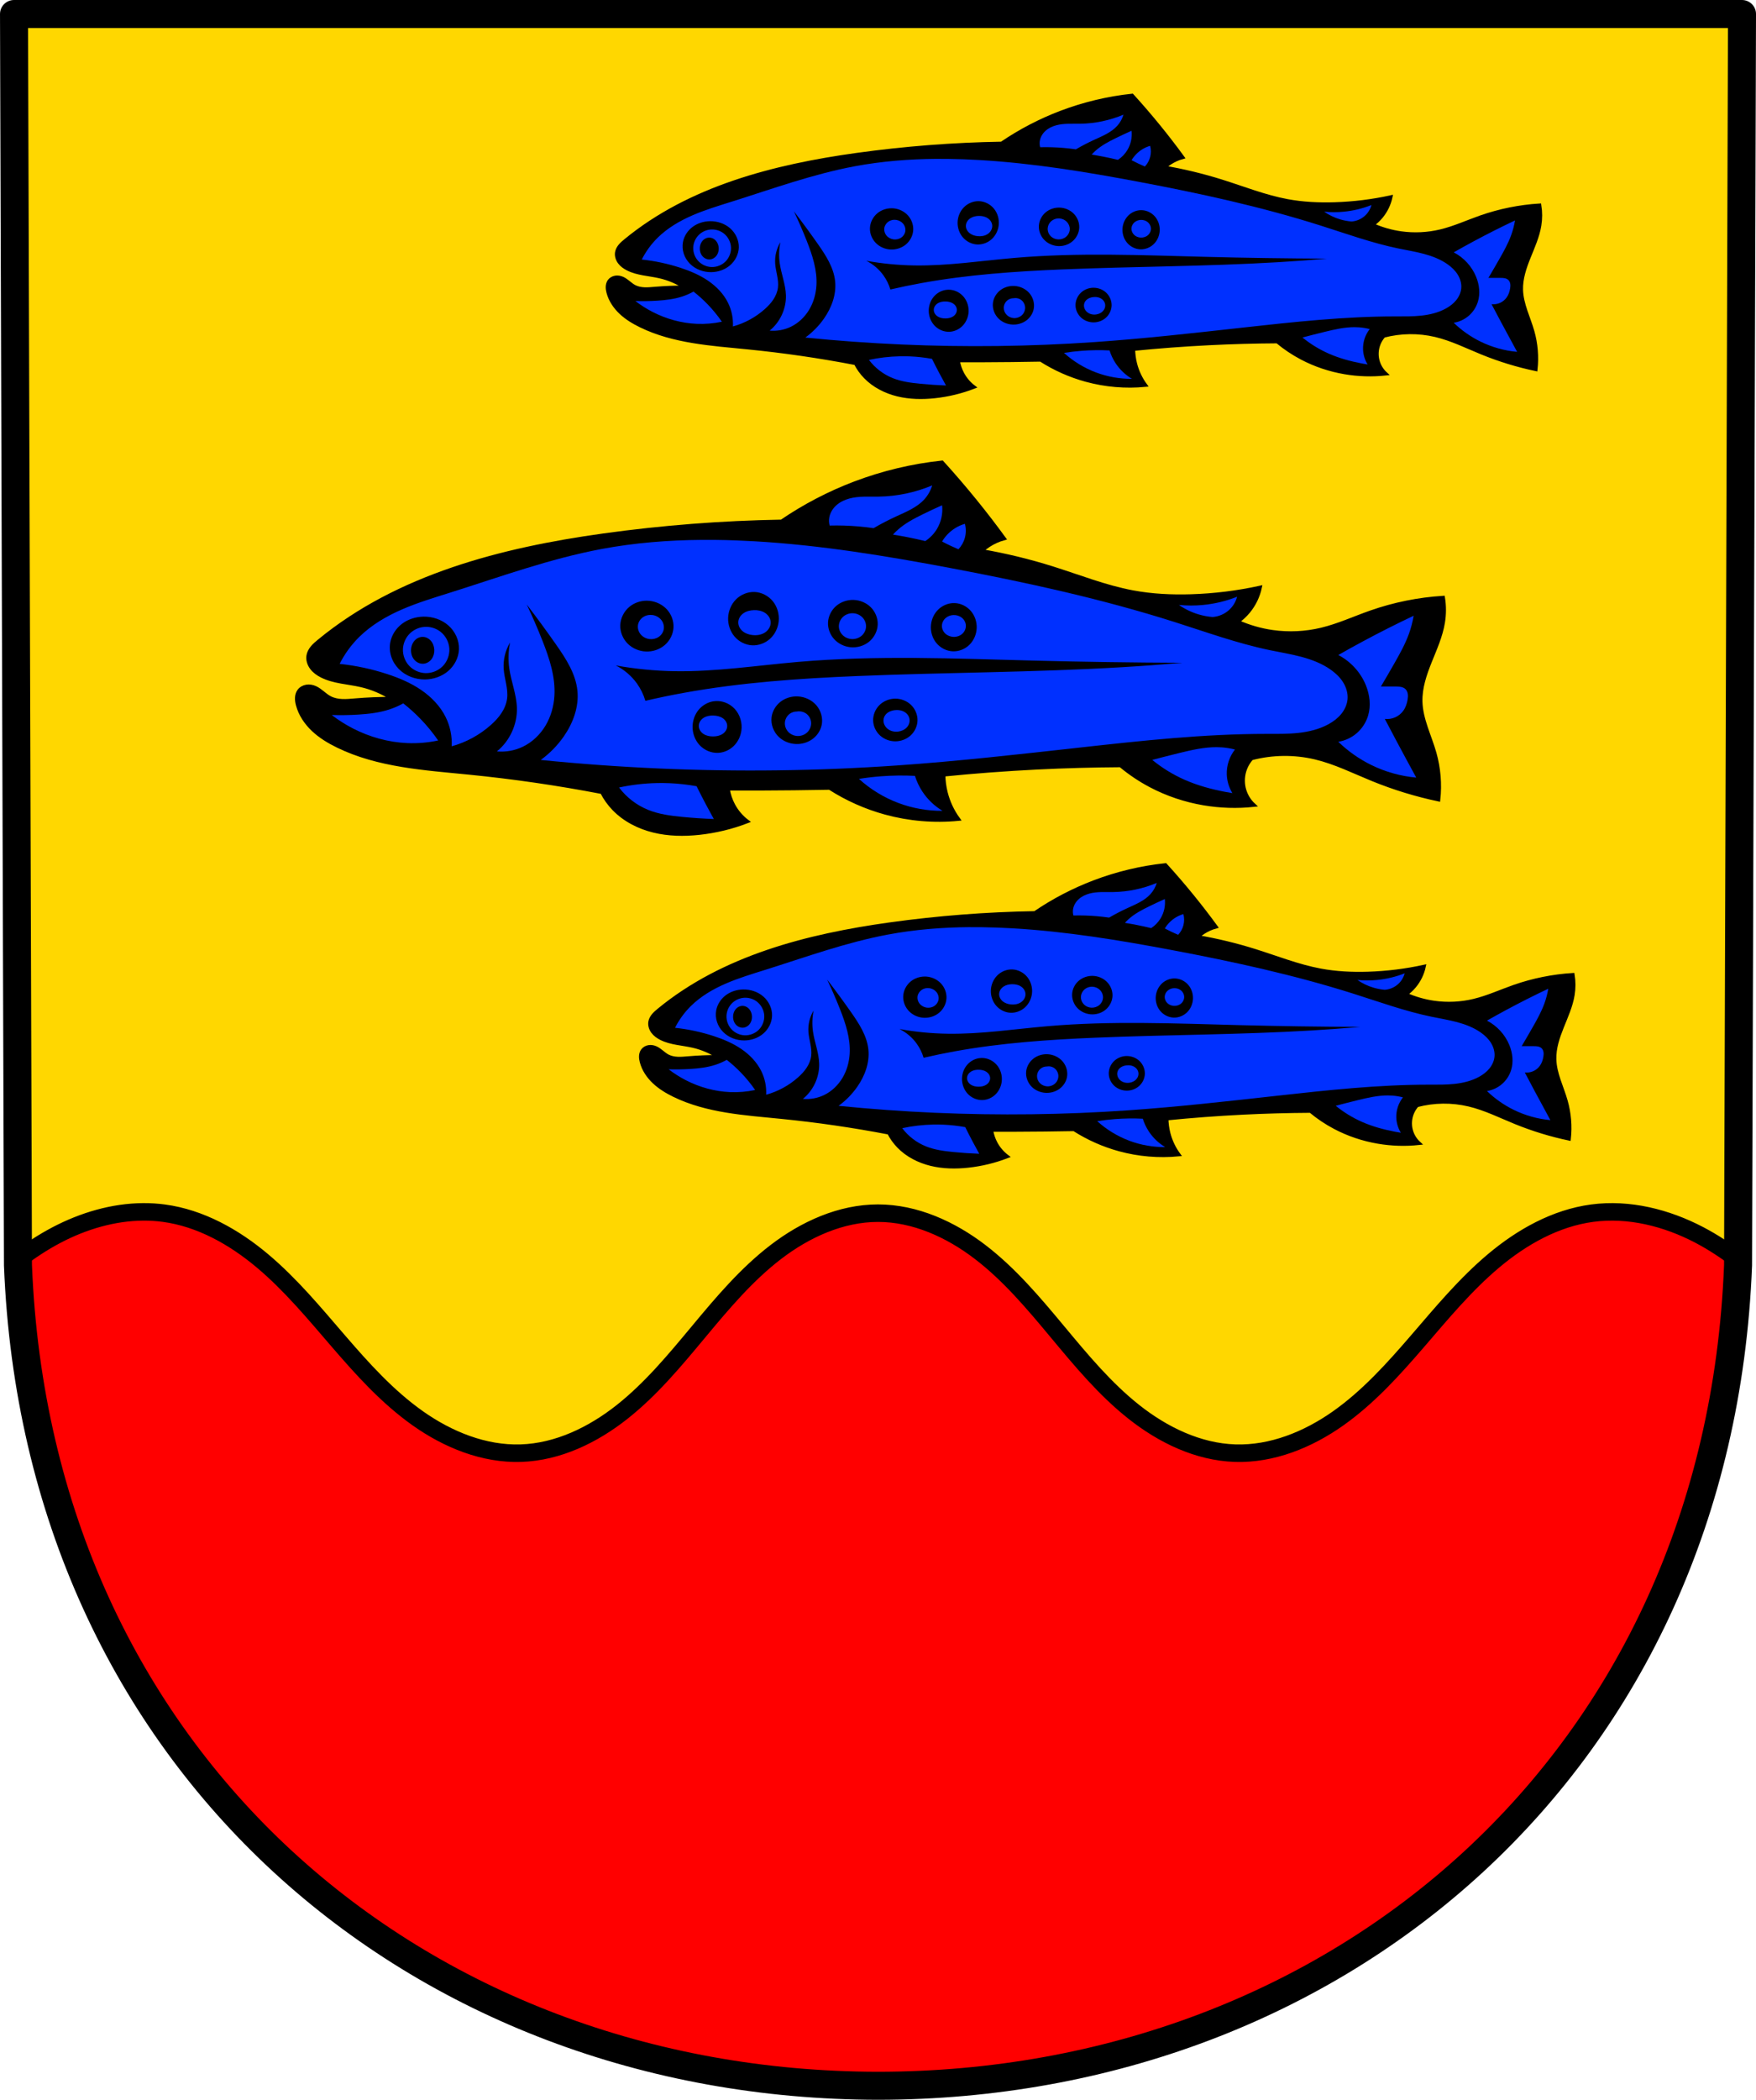 <?xml version="1.0" encoding="UTF-8" standalone="no"?>
<!-- Created with Inkscape (http://www.inkscape.org/) -->

<svg
   xmlns:dc="http://purl.org/dc/elements/1.1/"
   xmlns:cc="http://creativecommons.org/ns#"
   xmlns:rdf="http://www.w3.org/1999/02/22-rdf-syntax-ns#"
   xmlns:svg="http://www.w3.org/2000/svg"
   xmlns="http://www.w3.org/2000/svg"
   xmlns:sodipodi="http://sodipodi.sourceforge.net/DTD/sodipodi-0.dtd"
   xmlns:inkscape="http://www.inkscape.org/namespaces/inkscape"
   width="132.759mm"
   height="158.658mm"
   viewBox="0 0 132.759 158.658"
   version="1.1"
   id="svg865"
   inkscape:version="0.92.5 (2060ec1f9f, 2020-04-08)"
   sodipodi:docname="DEU Mittelfischbach COA.svg">
  <defs
     id="defs859">
    <inkscape:path-effect
       effect="spiro"
       id="path-effect1982"
       is_visible="true" />
    <inkscape:path-effect
       effect="spiro"
       id="path-effect1978"
       is_visible="true" />
    <inkscape:path-effect
       effect="spiro"
       id="path-effect1974"
       is_visible="true" />
    <inkscape:path-effect
       effect="spiro"
       id="path-effect1970"
       is_visible="true" />
    <inkscape:path-effect
       effect="spiro"
       id="path-effect1966"
       is_visible="true" />
    <inkscape:path-effect
       effect="spiro"
       id="path-effect1962"
       is_visible="true" />
    <inkscape:path-effect
       effect="spiro"
       id="path-effect1958"
       is_visible="true" />
    <inkscape:path-effect
       effect="spiro"
       id="path-effect1952"
       is_visible="true" />
    <inkscape:path-effect
       effect="spiro"
       id="path-effect1948"
       is_visible="true" />
    <inkscape:path-effect
       effect="spiro"
       id="path-effect1944"
       is_visible="true" />
    <inkscape:path-effect
       effect="spiro"
       id="path-effect1904"
       is_visible="true" />
    <inkscape:path-effect
       effect="spiro"
       id="path-effect1899"
       is_visible="true" />
    <inkscape:path-effect
       effect="spiro"
       id="path-effect1893"
       is_visible="true" />
    <inkscape:path-effect
       effect="spiro"
       id="path-effect1889"
       is_visible="true" />
    <inkscape:path-effect
       effect="spiro"
       id="path-effect1884"
       is_visible="true" />
    <inkscape:path-effect
       effect="spiro"
       id="path-effect1879"
       is_visible="true" />
    <inkscape:path-effect
       effect="spiro"
       id="path-effect1874"
       is_visible="true" />
    <inkscape:path-effect
       effect="spiro"
       id="path-effect1869"
       is_visible="true" />
    <inkscape:path-effect
       effect="spiro"
       id="path-effect1864"
       is_visible="true" />
    <inkscape:path-effect
       effect="spiro"
       id="path-effect1859"
       is_visible="true" />
    <inkscape:path-effect
       effect="spiro"
       id="path-effect1854"
       is_visible="true" />
    <inkscape:path-effect
       effect="spiro"
       id="path-effect1849"
       is_visible="true" />
    <inkscape:path-effect
       effect="spiro"
       id="path-effect1844"
       is_visible="true" />
    <inkscape:path-effect
       effect="spiro"
       id="path-effect1839"
       is_visible="true" />
    <inkscape:path-effect
       effect="spiro"
       id="path-effect1835"
       is_visible="true" />
    <inkscape:path-effect
       effect="spiro"
       id="path-effect1795"
       is_visible="true" />
    <inkscape:path-effect
       effect="spiro"
       id="path-effect3534"
       is_visible="true" />
    <inkscape:path-effect
       effect="spiro"
       id="path-effect3644"
       is_visible="true" />
    <inkscape:path-effect
       effect="spiro"
       id="path-effect3636"
       is_visible="true" />
    <inkscape:path-effect
       effect="spiro"
       id="path-effect3544"
       is_visible="true" />
    <inkscape:path-effect
       effect="spiro"
       id="path-effect3466"
       is_visible="true" />
    <inkscape:path-effect
       effect="spiro"
       id="path-effect3544-2"
       is_visible="true" />
    <inkscape:path-effect
       effect="spiro"
       id="path-effect3644-8"
       is_visible="true" />
    <inkscape:path-effect
       effect="spiro"
       id="path-effect3644-3"
       is_visible="true" />
    <inkscape:path-effect
       effect="spiro"
       id="path-effect3636-0"
       is_visible="true" />
    <inkscape:path-effect
       effect="spiro"
       id="path-effect1727-0-1"
       is_visible="true" />
    <inkscape:path-effect
       effect="spiro"
       id="path-effect1731-8-3"
       is_visible="true" />
    <inkscape:path-effect
       effect="spiro"
       id="path-effect1727-3"
       is_visible="true" />
    <inkscape:path-effect
       effect="spiro"
       id="path-effect1731-7"
       is_visible="true" />
    <inkscape:path-effect
       effect="spiro"
       id="path-effect841-8"
       is_visible="true" />
    <inkscape:path-effect
       effect="spiro"
       id="path-effect1795-7"
       is_visible="true" />
    <inkscape:path-effect
       effect="spiro"
       id="path-effect1904-2"
       is_visible="true" />
    <inkscape:path-effect
       effect="spiro"
       id="path-effect1904-4"
       is_visible="true" />
    <inkscape:path-effect
       effect="spiro"
       id="path-effect1904-8"
       is_visible="true" />
    <inkscape:path-effect
       effect="spiro"
       id="path-effect1795-70"
       is_visible="true" />
    <inkscape:path-effect
       effect="spiro"
       id="path-effect1795-8"
       is_visible="true" />
    <inkscape:path-effect
       effect="spiro"
       id="path-effect1795-8-2"
       is_visible="true" />
    <inkscape:path-effect
       effect="spiro"
       id="path-effect1795-70-2"
       is_visible="true" />
    <inkscape:path-effect
       effect="spiro"
       id="path-effect1795-9"
       is_visible="true" />
  </defs>
  <sodipodi:namedview
     id="base"
     pagecolor="#ffffff"
     bordercolor="#666666"
     borderopacity="1.0"
     inkscape:pageopacity="0.0"
     inkscape:pageshadow="2"
     inkscape:zoom="1.3224364"
     inkscape:cx="250.88302"
     inkscape:cy="299.82543"
     inkscape:document-units="mm"
     inkscape:current-layer="layer1"
     showgrid="false"
     inkscape:window-width="1920"
     inkscape:window-height="1046"
     inkscape:window-x="-11"
     inkscape:window-y="-11"
     inkscape:window-maximized="1"
     fit-margin-top="0"
     fit-margin-left="0"
     fit-margin-right="0"
     fit-margin-bottom="0"
     inkscape:snap-global="false"
     inkscape:snap-midpoints="true"
     inkscape:snap-smooth-nodes="true" />
  <g
     inkscape:label="Ebene 1"
     inkscape:groupmode="layer"
     id="layer1"
     transform="translate(14.294,171.929)">
    <path
       style="fill:#ffd700;fill-opacity:1;fill-rule:evenodd;stroke:none;stroke-width:2.117;stroke-linecap:round;stroke-linejoin:round;stroke-miterlimit:4;stroke-dasharray:none;stroke-opacity:1"
       inkscape:connector-curvature="0"
       d="m 117.407,-170.87 -0.299,94.538 c -1.454,37.541 -30.183,61.981 -65.022,62.002 -34.808,-0.046 -63.548,-24.497 -65.022,-62.002 l -0.299,-94.538 h 65.32 z"
       id="path10563-0-6-2-6-2-8"
       sodipodi:nodetypes="ccccccc" />
    <path
       style="fill:#ff0000;stroke:#000000;stroke-width:1.323;stroke-linecap:round;stroke-linejoin:round;stroke-miterlimit:4;stroke-dasharray:none;stroke-opacity:1;fill-opacity:1"
       d="m -3.473,-80.361 c -2.265,0.015 -4.522,0.688 -6.538,1.745 -1.031,0.54 -2.001,1.181 -2.927,1.883 l 10e-4,0.402 c 1.475,37.505 30.214,61.956 65.022,62.002 34.84,-0.021 63.569,-24.461 65.023,-62.002 l 0.001,-0.402 c -0.926,-0.702 -1.897,-1.343 -2.927,-1.883 -2.481,-1.3 -5.328,-2.019 -8.104,-1.647 -2.769,0.371 -5.307,1.798 -7.446,3.595 -2.139,1.796 -3.932,3.962 -5.756,6.077 -1.824,2.116 -3.713,4.213 -5.993,5.826 -2.28,1.613 -5.009,2.725 -7.801,2.635 -2.8,-0.09 -5.454,-1.379 -7.651,-3.117 -2.197,-1.738 -3.998,-3.915 -5.791,-6.067 -1.793,-2.153 -3.613,-4.317 -5.838,-6.02 -2.224,-1.703 -4.916,-2.929 -7.717,-2.929 -2.801,0 -5.492,1.226 -7.717,2.929 -2.224,1.703 -4.045,3.867 -5.837,6.02 -1.793,2.153 -3.594,4.329 -5.791,6.067 -2.197,1.738 -4.851,3.027 -7.651,3.117 -2.792,0.09 -5.52,-1.022 -7.801,-2.635 -2.28,-1.613 -4.17,-3.71 -5.994,-5.826 -1.824,-2.116 -3.616,-4.281 -5.756,-6.077 -2.139,-1.796 -4.677,-3.223 -7.446,-3.595 -0.52,-0.07 -1.044,-0.101 -1.566,-0.098 z"
       id="path3532"
       inkscape:connector-curvature="0" />
    <path
       style="fill:none;fill-rule:evenodd;stroke:#000000;stroke-width:2.117;stroke-linecap:round;stroke-linejoin:round;stroke-miterlimit:4;stroke-dasharray:none;stroke-opacity:1"
       inkscape:connector-curvature="0"
       d="m 117.407,-170.87 -0.299,94.538 c -1.454,37.541 -30.183,61.981 -65.022,62.002 -34.808,-0.046 -63.548,-24.497 -65.022,-62.002 l -0.299,-94.538 h 65.32 z"
       id="path10563-0-6-2-6-2"
       sodipodi:nodetypes="ccccccc" />
    <path
       style="fill:#000000;stroke:#000000;stroke-width:1px;stroke-linecap:butt;stroke-linejoin:miter;stroke-opacity:1"
       d="M 322.996 27.219 C 316.048 27.957 309.194 29.596 302.662 32.078 C 296.705 34.342 291.017 37.308 285.75 40.895 C 271.919 41.128 258.102 42.2 244.4 44.102 C 220.858 47.37 196.779 53.52 178.428 68.625 C 177.884 69.073 177.341 69.531 176.893 70.074 C 176.444 70.617 176.088 71.253 175.969 71.947 C 175.797 72.946 176.136 73.99 176.742 74.803 C 177.349 75.615 178.202 76.215 179.107 76.67 C 181.911 78.077 185.168 78.157 188.225 78.861 C 190.778 79.449 193.226 80.49 195.422 81.92 C 192.54 81.917 189.657 82.037 186.785 82.279 C 185.811 82.361 184.834 82.457 183.857 82.416 C 182.881 82.375 181.895 82.191 181.027 81.74 C 179.799 81.102 178.87 79.968 177.607 79.4 C 176.975 79.116 176.265 78.986 175.58 79.094 C 174.895 79.202 174.24 79.561 173.83 80.121 C 173.497 80.577 173.337 81.143 173.309 81.707 C 173.281 82.271 173.378 82.833 173.521 83.379 C 174.104 85.594 175.444 87.563 177.111 89.133 C 178.779 90.702 180.766 91.896 182.826 92.896 C 192.219 97.46 202.956 98.09 213.348 99.121 C 223.658 100.144 233.921 101.638 244.096 103.596 C 244.821 105.016 245.76 106.327 246.871 107.471 C 249.346 110.018 252.638 111.687 256.088 112.531 C 259.537 113.376 263.145 113.429 266.676 113.049 C 270.491 112.639 274.252 111.728 277.832 110.35 C 276.498 109.342 275.386 108.043 274.594 106.57 C 273.962 105.395 273.533 104.112 273.334 102.793 C 275.673 102.801 278.012 102.801 280.352 102.793 C 285.87 102.775 291.387 102.713 296.904 102.611 C 300.899 105.17 305.283 107.119 309.859 108.369 C 315.348 109.868 321.11 110.361 326.773 109.811 C 325.434 107.981 324.451 105.89 323.895 103.691 C 323.553 102.34 323.372 100.947 323.355 99.553 C 330.538 98.834 337.738 98.295 344.947 97.934 C 351.42 97.609 357.9 97.43 364.381 97.395 C 366.532 99.188 368.872 100.755 371.35 102.061 C 375.197 104.088 379.375 105.481 383.662 106.211 C 387.51 106.866 391.449 106.987 395.33 106.57 C 394.193 105.534 393.378 104.147 393.027 102.648 C 392.677 101.15 392.791 99.547 393.35 98.113 C 393.684 97.256 394.174 96.46 394.789 95.775 C 399.594 94.514 404.71 94.452 409.545 95.596 C 414.169 96.69 418.458 98.842 422.859 100.633 C 427.804 102.645 432.93 104.212 438.154 105.311 C 438.552 101.699 438.244 98.012 437.254 94.516 C 436.132 90.552 434.13 86.756 434.016 82.639 C 433.926 79.441 434.992 76.33 436.184 73.361 C 437.376 70.393 438.72 67.443 439.234 64.285 C 439.544 62.383 439.544 60.43 439.234 58.527 C 433.515 58.878 427.844 60.021 422.436 61.914 C 418.618 63.25 414.918 64.963 410.984 65.906 C 407.284 66.793 403.416 66.98 399.648 66.445 C 396.858 66.049 394.123 65.259 391.551 64.105 C 392.489 63.441 393.338 62.654 394.07 61.768 C 395.398 60.16 396.333 58.229 396.77 56.189 C 391.508 57.34 386.138 58.003 380.754 58.168 C 376.239 58.307 371.701 58.095 367.26 57.27 C 360.855 56.079 354.762 53.641 348.547 51.691 C 343.185 50.009 337.71 48.686 332.172 47.732 C 332.676 47.27 333.218 46.848 333.791 46.473 C 334.896 45.749 336.116 45.201 337.391 44.854 C 335.246 41.918 333.025 39.038 330.732 36.217 C 328.238 33.147 325.658 30.145 322.996 27.219 z M 268.77 131.816 C 260.223 132.726 251.796 134.743 243.762 137.801 C 236.435 140.589 229.437 144.244 222.959 148.662 C 205.948 148.95 188.954 150.269 172.102 152.611 C 143.145 156.637 113.528 164.214 90.957 182.82 C 90.288 183.372 89.622 183.935 89.07 184.604 C 88.518 185.272 88.081 186.057 87.934 186.912 C 87.722 188.143 88.139 189.429 88.885 190.43 C 89.631 191.43 90.679 192.168 91.793 192.729 C 95.241 194.462 99.246 194.561 103.006 195.428 C 106.146 196.152 109.159 197.434 111.859 199.195 C 108.314 199.192 104.769 199.34 101.236 199.639 C 100.038 199.74 98.836 199.86 97.635 199.809 C 96.433 199.758 95.221 199.53 94.154 198.975 C 92.644 198.189 91.502 196.793 89.949 196.094 C 89.171 195.743 88.296 195.582 87.453 195.715 C 86.61 195.848 85.807 196.289 85.303 196.979 C 84.893 197.54 84.695 198.239 84.66 198.934 C 84.626 199.628 84.747 200.322 84.924 200.994 C 85.64 203.722 87.287 206.147 89.338 208.08 C 91.389 210.013 93.834 211.484 96.367 212.717 C 107.92 218.338 121.125 219.114 133.906 220.385 C 146.588 221.645 159.212 223.485 171.727 225.896 C 172.618 227.646 173.774 229.259 175.141 230.668 C 178.184 233.805 182.234 235.864 186.477 236.904 C 190.719 237.945 195.155 238.007 199.498 237.539 C 204.19 237.034 208.817 235.913 213.221 234.215 C 211.58 232.974 210.21 231.374 209.236 229.561 C 208.459 228.113 207.933 226.531 207.688 224.906 C 210.565 224.916 213.441 224.916 216.318 224.906 C 223.106 224.884 229.893 224.809 236.68 224.684 C 241.593 227.836 246.985 230.237 252.613 231.777 C 259.364 233.624 266.453 234.229 273.418 233.551 C 271.77 231.297 270.561 228.722 269.877 226.014 C 269.456 224.349 269.233 222.634 269.213 220.916 C 278.047 220.031 286.902 219.367 295.77 218.922 C 303.731 218.523 311.701 218.302 319.672 218.258 C 322.318 220.467 325.196 222.397 328.244 224.006 C 332.976 226.503 338.114 228.219 343.387 229.117 C 348.12 229.924 352.965 230.073 357.738 229.561 C 356.34 228.284 355.338 226.576 354.906 224.73 C 354.475 222.885 354.615 220.909 355.303 219.143 C 355.714 218.086 356.318 217.105 357.074 216.262 C 362.984 214.708 369.275 214.632 375.221 216.041 C 380.908 217.389 386.185 220.04 391.598 222.246 C 397.679 224.725 403.984 226.657 410.41 228.01 C 410.899 223.561 410.52 219.017 409.303 214.711 C 407.922 209.829 405.462 205.154 405.32 200.082 C 405.211 196.143 406.52 192.311 407.986 188.654 C 409.452 184.998 411.106 181.364 411.738 177.475 C 412.119 175.131 412.119 172.726 411.738 170.383 C 404.704 170.815 397.73 172.223 391.078 174.555 C 386.382 176.201 381.83 178.309 376.992 179.471 C 372.441 180.563 367.683 180.793 363.049 180.135 C 359.616 179.647 356.253 178.674 353.09 177.254 C 354.243 176.436 355.289 175.465 356.189 174.373 C 357.823 172.392 358.971 170.014 359.508 167.502 C 353.036 168.919 346.432 169.736 339.811 169.939 C 334.257 170.11 328.675 169.847 323.213 168.83 C 315.335 167.364 307.842 164.363 300.197 161.961 C 293.602 159.889 286.868 158.258 280.057 157.084 C 280.677 156.514 281.344 155.995 282.049 155.533 C 283.408 154.642 284.907 153.965 286.475 153.537 C 283.837 149.922 281.107 146.374 278.287 142.898 C 275.219 139.117 272.044 135.421 268.77 131.816 z M 332.496 246.619 C 325.548 247.358 318.694 248.994 312.162 251.477 C 306.205 253.74 300.517 256.706 295.25 260.293 C 281.419 260.526 267.602 261.598 253.9 263.5 C 230.358 266.768 206.279 272.918 187.928 288.023 C 187.384 288.471 186.841 288.93 186.393 289.473 C 185.944 290.015 185.588 290.652 185.469 291.346 C 185.297 292.345 185.636 293.389 186.242 294.201 C 186.849 295.013 187.702 295.614 188.607 296.068 C 191.411 297.476 194.668 297.556 197.725 298.26 C 200.278 298.848 202.726 299.888 204.922 301.318 C 202.04 301.316 199.157 301.437 196.285 301.68 C 195.311 301.762 194.334 301.858 193.357 301.816 C 192.381 301.775 191.395 301.589 190.527 301.139 C 189.299 300.5 188.37 299.366 187.107 298.799 C 186.475 298.514 185.765 298.384 185.08 298.492 C 184.395 298.6 183.74 298.96 183.33 299.52 C 182.997 299.975 182.837 300.542 182.809 301.105 C 182.781 301.669 182.878 302.233 183.021 302.779 C 183.604 304.994 184.944 306.962 186.611 308.531 C 188.279 310.101 190.266 311.294 192.326 312.295 C 201.719 316.858 212.456 317.488 222.848 318.52 C 233.158 319.543 243.421 321.036 253.596 322.994 C 254.321 324.414 255.26 325.726 256.371 326.869 C 258.846 329.416 262.138 331.087 265.588 331.932 C 269.037 332.776 272.645 332.827 276.176 332.447 C 279.991 332.037 283.752 331.127 287.332 329.748 C 285.998 328.74 284.886 327.443 284.094 325.971 C 283.462 324.796 283.033 323.511 282.834 322.191 C 285.173 322.199 287.512 322.199 289.852 322.191 C 295.37 322.174 300.887 322.114 306.404 322.012 C 310.399 324.571 314.783 326.519 319.359 327.77 C 324.848 329.269 330.61 329.759 336.273 329.209 C 334.934 327.379 333.951 325.29 333.395 323.092 C 333.053 321.74 332.872 320.347 332.855 318.953 C 340.038 318.235 347.238 317.695 354.447 317.334 C 360.92 317.01 367.4 316.829 373.881 316.793 C 376.032 318.587 378.372 320.153 380.85 321.459 C 384.697 323.486 388.875 324.88 393.162 325.609 C 397.01 326.264 400.949 326.387 404.83 325.971 C 403.693 324.934 402.878 323.547 402.527 322.049 C 402.177 320.551 402.291 318.947 402.85 317.514 C 403.184 316.656 403.674 315.859 404.289 315.174 C 409.094 313.912 414.21 313.85 419.045 314.994 C 423.669 316.088 427.958 318.24 432.359 320.031 C 437.304 322.044 442.43 323.613 447.654 324.711 C 448.052 321.099 447.744 317.41 446.754 313.914 C 445.632 309.951 443.63 306.157 443.516 302.039 C 443.426 298.841 444.492 295.73 445.684 292.762 C 446.876 289.793 448.22 286.843 448.734 283.686 C 449.044 281.783 449.044 279.83 448.734 277.928 C 443.015 278.278 437.344 279.421 431.936 281.314 C 428.118 282.651 424.418 284.362 420.484 285.305 C 416.784 286.192 412.916 286.378 409.148 285.844 C 406.358 285.448 403.623 284.659 401.051 283.506 C 401.989 282.842 402.838 282.052 403.57 281.166 C 404.898 279.558 405.833 277.627 406.27 275.588 C 401.008 276.738 395.638 277.403 390.254 277.568 C 385.739 277.707 381.201 277.493 376.76 276.668 C 370.355 275.478 364.262 273.04 358.047 271.09 C 352.685 269.408 347.21 268.084 341.672 267.131 C 342.176 266.668 342.718 266.246 343.291 265.871 C 344.396 265.148 345.616 264.599 346.891 264.252 C 344.746 261.317 342.525 258.437 340.232 255.615 C 337.738 252.545 335.158 249.545 332.496 246.619 z "
       transform="matrix(0.265,0,0,0.265,-14.294,-171.929)"
       id="path1793-4" />
    <path
       style="fill:none;stroke:none;stroke-width:0.265px;stroke-linecap:butt;stroke-linejoin:miter;stroke-opacity:1"
       d="m -96.56,-92.205 c -0.581,-0.378 -1.229,-0.654 -1.904,-0.809 -0.809,-0.186 -1.67,-0.207 -2.412,-0.58 -0.24,-0.12 -0.465,-0.279 -0.626,-0.494 -0.16,-0.215 -0.25,-0.491 -0.205,-0.755 0.032,-0.184 0.126,-0.352 0.245,-0.496 0.119,-0.144 0.262,-0.265 0.406,-0.383 4.855,-3.997 11.227,-5.624 17.455,-6.489 3.625,-0.503 7.281,-0.787 10.94,-0.848 1.394,-0.949 2.899,-1.734 4.475,-2.333 1.728,-0.657 3.541,-1.09 5.38,-1.285 0.704,0.774 1.387,1.568 2.047,2.38 0.607,0.746 1.194,1.509 1.761,2.285 -0.337,0.092 -0.66,0.237 -0.952,0.428 -0.152,0.099 -0.295,0.211 -0.428,0.333 1.465,0.252 2.914,0.602 4.332,1.047 1.645,0.516 3.257,1.161 4.951,1.476 1.175,0.218 2.376,0.275 3.571,0.238 1.424,-0.044 2.845,-0.219 4.237,-0.524 -0.116,0.54 -0.363,1.05 -0.714,1.476 -0.194,0.234 -0.418,0.443 -0.667,0.619 0.68,0.305 1.404,0.514 2.142,0.619 0.997,0.141 2.02,0.092 2.999,-0.143 1.041,-0.249 2.02,-0.702 3.03,-1.056 1.431,-0.501 2.931,-0.803 4.444,-0.896 0.082,0.503 0.082,1.02 0,1.523 -0.136,0.835 -0.491,1.616 -0.807,2.401 -0.315,0.785 -0.597,1.609 -0.574,2.455 0.03,1.089 0.56,2.094 0.857,3.142 0.262,0.925 0.343,1.901 0.238,2.856 -1.382,-0.291 -2.738,-0.705 -4.047,-1.238 -1.164,-0.474 -2.3,-1.044 -3.523,-1.333 -1.279,-0.303 -2.632,-0.286 -3.904,0.048 -0.163,0.181 -0.292,0.392 -0.381,0.619 -0.148,0.379 -0.178,0.804 -0.085,1.2 0.093,0.396 0.308,0.763 0.609,1.038 -1.027,0.11 -2.069,0.078 -3.087,-0.095 -1.134,-0.193 -2.239,-0.562 -3.257,-1.098 -0.656,-0.345 -1.275,-0.76 -1.844,-1.235 -1.715,0.009 -3.429,0.057 -5.142,0.143 -1.907,0.096 -3.813,0.238 -5.713,0.428 0.004,0.369 0.052,0.737 0.143,1.095 0.147,0.582 0.407,1.135 0.762,1.619 -1.498,0.146 -3.023,0.016 -4.475,-0.381 -1.211,-0.331 -2.371,-0.846 -3.428,-1.523 -1.46,0.027 -2.92,0.043 -4.38,0.048 -0.619,0.002 -1.238,0.002 -1.857,0 0.053,0.349 0.166,0.689 0.333,1 0.21,0.39 0.504,0.733 0.857,1 -0.947,0.365 -1.942,0.606 -2.952,0.714 -0.934,0.1 -1.889,0.087 -2.801,-0.137 -0.913,-0.223 -1.784,-0.665 -2.439,-1.339 -0.294,-0.303 -0.542,-0.649 -0.734,-1.025 -2.692,-0.518 -5.408,-0.913 -8.136,-1.184 -2.75,-0.273 -5.59,-0.44 -8.075,-1.647 -0.545,-0.265 -1.071,-0.581 -1.512,-0.996 -0.441,-0.415 -0.796,-0.936 -0.95,-1.522 -0.038,-0.144 -0.064,-0.293 -0.056,-0.443 0.007,-0.149 0.05,-0.299 0.138,-0.42 0.108,-0.148 0.282,-0.243 0.463,-0.272 0.181,-0.029 0.369,0.006 0.537,0.081 0.334,0.15 0.58,0.45 0.905,0.619 0.23,0.119 0.49,0.168 0.749,0.179 0.258,0.011 0.517,-0.015 0.775,-0.036 0.76,-0.064 1.523,-0.096 2.285,-0.095 z"
       id="path1793-0"
       inkscape:connector-curvature="0"
       inkscape:path-effect="#path-effect1795-9"
       inkscape:original-d="m -96.560041,-92.204675 c 0,0 -1.24936,-0.593106 -1.90431,-0.809332 -0.785237,-0.259239 -1.734289,-0.106035 -2.412069,-0.579752 -0.40991,-0.286488 -0.84315,-0.749479 -0.83056,-1.249416 0.009,-0.36438 0.35913,-0.659924 0.65043,-0.879007 4.961055,-3.73104 11.393085,-5.154238 17.455446,-6.488578 3.57217,-0.78624 10.940168,-0.84848 10.940168,-0.84848 0,0 2.89929,-1.74407 4.475128,-2.33278 1.727115,-0.64523 5.379678,-1.28541 5.379678,-1.28541 0,0 1.386251,1.56894 2.047134,2.38039 0.607351,0.74573 1.761484,2.28517 1.761484,2.28517 0,0 -0.653985,0.24895 -0.952153,0.42847 -0.15501,0.0933 -0.428472,0.33325 -0.428472,0.33325 0,0 2.897862,0.66047 4.332306,1.04737 1.662743,0.448472 3.256297,1.170694 4.951209,1.475843 1.173961,0.211358 2.37822,0.271676 3.570581,0.23804 1.422544,-0.04013 4.237091,-0.523687 4.237091,-0.523687 0,0 -0.389261,1.036359 -0.714116,1.47584 -0.180216,0.243806 -0.666509,0.618903 -0.666509,0.618903 0,0 1.40409,0.532261 2.142338,0.618901 0.994073,0.116664 2.016679,0.04762 2.999289,-0.142824 1.050015,-0.203511 1.998355,-0.773508 3.029976,-1.05583 1.457691,-0.398925 4.444442,-0.896088 4.444442,-0.896088 0,0 0.07011,1.020496 0,1.523449 -0.232329,1.666699 -1.371578,3.173201 -1.380625,4.855991 -0.0058,1.085608 0.668247,2.073012 0.856939,3.142112 0.166067,0.940913 0.238039,2.856465 0.238039,2.856465 0,0 -2.711866,-0.781664 -4.046659,-1.237801 -1.18812,-0.406014 -2.286522,-1.1147 -3.522974,-1.333018 -1.281552,-0.226282 -3.903836,0.04761 -3.903836,0.04761 0,0 -0.34206,0.379795 -0.380862,0.618901 -0.122701,0.756119 0.523685,2.237565 0.523685,2.237565 0,0 -2.073804,0.08706 -3.087042,-0.09522 -1.127737,-0.202878 -2.229431,-0.591941 -3.257401,-1.098131 -0.66365,-0.326793 -1.844091,-1.234649 -1.844091,-1.234649 0,0 -3.429354,0.05488 -5.141638,0.142823 -1.907145,0.09795 -5.712931,0.42847 -5.712931,0.42847 0,0 0.03941,0.741718 0.142823,1.094978 0.167527,0.572296 0.761724,1.618664 0.761724,1.618664 0,0 -3.025149,-0.0082 -4.475129,-0.380862 -1.210996,-0.311235 -3.427758,-1.523448 -3.427758,-1.523448 0,0 -2.919878,0.03968 -4.379914,0.04761 -0.618892,0.0034 -1.856702,0 -1.856702,0 0,0 0.160178,0.694078 0.333254,0.999763 0.216256,0.38195 0.85694,0.999762 0.85694,0.999762 0,0 -1.939576,0.732925 -2.951681,0.714117 -1.814312,-0.03372 -3.754645,-0.433456 -5.240006,-1.475841 -0.344045,-0.241442 -0.73419,-1.025143 -0.73419,-1.025143 0,0 -5.436132,-0.712519 -8.135778,-1.183888 -2.706233,-0.472519 -5.662971,-0.33269 -8.075241,-1.647197 -1.030716,-0.561661 -2.070406,-1.41128 -2.461836,-2.517904 -0.0963,-0.27217 -0.11287,-0.648739 0.0815,-0.862247 0.22834,-0.250892 0.66768,-0.259794 0.99976,-0.190431 0.35762,0.0747 0.56096,0.494739 0.90455,0.618901 0.479683,0.17334 1.013575,0.129606 1.523446,0.142823 0.762129,0.01976 2.285173,-0.09522 2.285173,-0.09522 z"
       sodipodi:nodetypes="caaaaacacacacaaacacaaacaaacaacacaacacacacacacaacaaaaaaacc"
       transform="translate(136.485,-1.51e-6)" />
    <path
       style="fill:#0030ff;stroke:none;stroke-width:0.165;stroke-linecap:butt;stroke-linejoin:miter;stroke-miterlimit:4;stroke-dasharray:none;stroke-opacity:1;fill-opacity:1"
       d="m 73.161,-105.216 c -1.037,0.436 -2.158,0.671 -3.283,0.688 -0.604,0.01 -1.22,-0.042 -1.804,0.115 -0.292,0.079 -0.573,0.21 -0.799,0.411 -0.226,0.2 -0.395,0.473 -0.442,0.771 -0.025,0.158 -0.016,0.322 0.026,0.476 0.592,-0.015 1.184,0.003 1.774,0.053 0.31,0.026 0.619,0.062 0.927,0.106 0.447,-0.26 0.907,-0.499 1.377,-0.715 0.623,-0.287 1.287,-0.55 1.747,-1.059 0.219,-0.242 0.383,-0.534 0.476,-0.847 z m 0.609,1.218 c -0.401,0.178 -0.798,0.363 -1.191,0.556 -0.543,0.266 -1.085,0.55 -1.535,0.953 -0.102,0.091 -0.2,0.189 -0.291,0.291 0.301,0.047 0.601,0.1 0.9,0.159 0.364,0.071 0.725,0.151 1.085,0.238 0.29,-0.189 0.536,-0.445 0.715,-0.741 0.261,-0.433 0.374,-0.954 0.317,-1.456 z m 1.404,1.138 c -0.4,0.115 -0.769,0.337 -1.059,0.636 -0.132,0.136 -0.248,0.287 -0.344,0.45 0.174,0.092 0.351,0.181 0.53,0.265 0.157,0.074 0.316,0.145 0.476,0.212 0.189,-0.2 0.327,-0.448 0.397,-0.715 0.073,-0.276 0.073,-0.571 0,-0.848 z m -16.164,0.985 c -2.066,0.016 -4.129,0.179 -6.159,0.558 -3.173,0.592 -6.221,1.703 -9.3,2.672 -1.001,0.315 -2.009,0.617 -2.972,1.034 -0.963,0.417 -1.886,0.955 -2.634,1.691 -0.488,0.48 -0.897,1.04 -1.205,1.651 0.997,0.105 1.982,0.316 2.934,0.628 0.726,0.238 1.437,0.538 2.069,0.967 0.632,0.429 1.183,0.994 1.52,1.679 0.271,0.55 0.399,1.17 0.367,1.782 0.89,-0.244 1.721,-0.696 2.41,-1.31 0.242,-0.216 0.468,-0.453 0.647,-0.724 0.179,-0.271 0.308,-0.578 0.348,-0.9 0.037,-0.302 -0.005,-0.608 -0.061,-0.907 -0.056,-0.299 -0.127,-0.597 -0.148,-0.9 -0.039,-0.564 0.1,-1.14 0.393,-1.624 -0.107,0.516 -0.124,1.05 -0.052,1.572 0.114,0.821 0.447,1.608 0.471,2.436 0.03,1.016 -0.439,2.035 -1.231,2.672 0.546,0.05 1.104,-0.051 1.598,-0.288 0.578,-0.278 1.06,-0.741 1.39,-1.291 0.33,-0.55 0.509,-1.185 0.548,-1.826 0.071,-1.16 -0.307,-2.298 -0.733,-3.38 -0.297,-0.753 -0.621,-1.496 -0.969,-2.227 0.621,0.807 1.223,1.629 1.808,2.463 0.603,0.861 1.205,1.783 1.31,2.829 0.1,0.991 -0.269,1.986 -0.839,2.803 -0.387,0.555 -0.867,1.044 -1.414,1.441 2.413,0.243 4.833,0.417 7.256,0.524 4.871,0.214 9.754,0.153 14.618,-0.183 3.764,-0.26 7.514,-0.684 11.264,-1.1 3.814,-0.423 7.637,-0.838 11.474,-0.839 0.653,-1.2e-4 1.308,0.012 1.957,-0.059 0.649,-0.071 1.297,-0.226 1.868,-0.543 0.289,-0.161 0.558,-0.363 0.767,-0.62 0.209,-0.257 0.355,-0.57 0.385,-0.9 0.033,-0.361 -0.076,-0.726 -0.267,-1.035 -0.191,-0.308 -0.46,-0.563 -0.755,-0.773 -0.539,-0.383 -1.167,-0.624 -1.806,-0.795 -0.639,-0.171 -1.293,-0.275 -1.94,-0.41 -1.998,-0.415 -3.923,-1.112 -5.868,-1.729 -4.488,-1.424 -9.1,-2.427 -13.727,-3.301 -3.995,-0.754 -8.017,-1.415 -12.076,-1.65 -0.785,-0.045 -1.572,-0.075 -2.36,-0.084 -0.295,-0.004 -0.591,-0.004 -0.886,-0.002 z m 3.219,3.195 c 0.438,0.013 0.863,0.231 1.139,0.571 0.277,0.34 0.404,0.793 0.36,1.229 -0.041,0.403 -0.228,0.792 -0.526,1.066 -0.298,0.274 -0.706,0.428 -1.111,0.407 -0.414,-0.021 -0.812,-0.226 -1.081,-0.542 -0.269,-0.315 -0.407,-0.735 -0.392,-1.149 0.015,-0.417 0.187,-0.829 0.481,-1.124 0.294,-0.296 0.711,-0.47 1.128,-0.457 z m 29.677,0.294 c -0.669,0.264 -1.376,0.434 -2.092,0.503 -0.493,0.048 -0.99,0.048 -1.483,0 0.372,0.257 0.785,0.455 1.218,0.582 0.276,0.081 0.56,0.135 0.847,0.159 0.37,-0.025 0.73,-0.177 1.006,-0.424 0.243,-0.217 0.42,-0.506 0.503,-0.821 z m -23.568,0.194 c 0.389,0.014 0.774,0.174 1.05,0.449 0.276,0.275 0.438,0.663 0.427,1.053 -0.012,0.409 -0.216,0.805 -0.533,1.063 -0.317,0.258 -0.74,0.378 -1.147,0.336 -0.376,-0.038 -0.739,-0.213 -0.994,-0.491 -0.256,-0.278 -0.4,-0.659 -0.38,-1.036 0.02,-0.386 0.211,-0.758 0.505,-1.008 0.294,-0.251 0.686,-0.38 1.073,-0.366 z m -12.713,0.048 c 0.055,2.03e-4 0.109,0.003 0.164,0.009 0.403,0.041 0.792,0.228 1.066,0.526 0.274,0.298 0.428,0.706 0.407,1.111 -0.021,0.414 -0.226,0.812 -0.542,1.081 -0.315,0.269 -0.735,0.407 -1.149,0.392 -0.417,-0.015 -0.829,-0.187 -1.124,-0.481 -0.296,-0.294 -0.469,-0.711 -0.457,-1.128 0.013,-0.438 0.231,-0.863 0.571,-1.139 0.297,-0.242 0.682,-0.37 1.065,-0.369 z m 18.806,0.147 c 0.046,-0.002 0.091,-0.002 0.137,0 0.374,0.019 0.734,0.204 0.977,0.489 0.243,0.285 0.368,0.665 0.354,1.039 -0.014,0.377 -0.168,0.75 -0.435,1.017 -0.266,0.267 -0.643,0.424 -1.02,0.413 -0.396,-0.012 -0.78,-0.209 -1.03,-0.516 -0.25,-0.307 -0.366,-0.717 -0.326,-1.112 0.037,-0.364 0.206,-0.715 0.475,-0.963 0.236,-0.217 0.548,-0.351 0.867,-0.368 z m -12.233,0.434 c -0.221,0.007 -0.447,0.059 -0.629,0.184 -0.091,0.063 -0.171,0.143 -0.229,0.238 -0.058,0.095 -0.092,0.204 -0.096,0.314 -0.004,0.108 0.023,0.216 0.072,0.312 0.049,0.096 0.12,0.18 0.204,0.249 0.168,0.136 0.382,0.206 0.596,0.23 0.263,0.029 0.541,-0.009 0.763,-0.152 0.111,-0.072 0.207,-0.169 0.271,-0.284 0.064,-0.116 0.096,-0.25 0.085,-0.381 -0.01,-0.115 -0.052,-0.227 -0.118,-0.322 -0.065,-0.095 -0.153,-0.175 -0.252,-0.235 -0.198,-0.12 -0.435,-0.16 -0.666,-0.152 z m 6.136,0.191 c -0.243,-0.02 -0.494,0.064 -0.669,0.235 -0.174,0.17 -0.266,0.424 -0.231,0.666 0.027,0.187 0.127,0.361 0.271,0.483 0.144,0.122 0.331,0.191 0.519,0.199 0.215,0.009 0.433,-0.061 0.597,-0.201 0.163,-0.14 0.269,-0.348 0.276,-0.563 0.007,-0.206 -0.075,-0.411 -0.218,-0.56 -0.142,-0.149 -0.341,-0.241 -0.546,-0.258 z m -12.503,0.1 c -0.15,0.004 -0.299,0.046 -0.425,0.127 -0.168,0.108 -0.292,0.285 -0.326,0.482 -0.036,0.207 0.03,0.427 0.165,0.587 0.135,0.16 0.335,0.262 0.544,0.286 0.193,0.022 0.395,-0.021 0.557,-0.128 0.162,-0.108 0.282,-0.28 0.316,-0.472 0.036,-0.203 -0.026,-0.418 -0.155,-0.578 -0.129,-0.16 -0.323,-0.264 -0.527,-0.295 -0.049,-0.007 -0.099,-0.01 -0.149,-0.009 z m 18.639,0.009 c -0.177,0.006 -0.354,0.071 -0.486,0.188 -0.133,0.117 -0.219,0.289 -0.223,0.467 -0.004,0.177 0.075,0.353 0.203,0.475 0.128,0.123 0.302,0.194 0.479,0.206 0.2,0.014 0.407,-0.046 0.559,-0.177 0.152,-0.131 0.244,-0.332 0.232,-0.532 -0.012,-0.182 -0.109,-0.354 -0.252,-0.467 -0.143,-0.113 -0.329,-0.167 -0.511,-0.16 z m 28.29,0.042 c -1.064,0.502 -2.114,1.032 -3.15,1.589 -0.498,0.267 -0.992,0.541 -1.483,0.821 0.76,0.392 1.372,1.062 1.694,1.854 0.242,0.593 0.32,1.267 0.132,1.879 -0.125,0.406 -0.365,0.776 -0.686,1.055 -0.321,0.279 -0.721,0.466 -1.14,0.533 0.599,0.58 1.289,1.064 2.039,1.429 0.861,0.42 1.799,0.682 2.753,0.768 -0.41,-0.748 -0.816,-1.498 -1.218,-2.251 -0.24,-0.449 -0.478,-0.899 -0.715,-1.35 0.216,0.025 0.439,-0.009 0.638,-0.097 0.199,-0.088 0.374,-0.23 0.501,-0.407 0.145,-0.202 0.225,-0.444 0.265,-0.688 0.018,-0.111 0.028,-0.225 0.011,-0.336 -0.017,-0.111 -0.063,-0.221 -0.144,-0.299 -0.074,-0.072 -0.173,-0.114 -0.274,-0.135 -0.101,-0.021 -0.205,-0.023 -0.308,-0.024 -0.309,-0.004 -0.618,-0.004 -0.927,0 0.287,-0.483 0.569,-0.968 0.847,-1.456 0.327,-0.573 0.649,-1.154 0.874,-1.774 0.131,-0.361 0.228,-0.734 0.291,-1.112 z m -60.87,0.055 c 0.553,-0.01 1.113,0.173 1.53,0.536 0.416,0.364 0.676,0.912 0.656,1.464 -0.019,0.514 -0.278,1.008 -0.67,1.341 -0.392,0.333 -0.909,0.507 -1.423,0.511 -0.594,0.005 -1.194,-0.22 -1.61,-0.644 -0.208,-0.212 -0.369,-0.472 -0.46,-0.754 -0.092,-0.282 -0.114,-0.588 -0.059,-0.88 0.086,-0.457 0.361,-0.87 0.734,-1.146 0.373,-0.277 0.838,-0.42 1.303,-0.428 z m 0.208,0.626 c -0.101,-0.003 -0.201,0.004 -0.3,0.023 -0.313,0.058 -0.606,0.223 -0.816,0.463 -0.21,0.24 -0.336,0.552 -0.35,0.87 -0.017,0.374 0.122,0.752 0.377,1.026 0.254,0.274 0.62,0.441 0.994,0.456 0.395,0.015 0.794,-0.141 1.073,-0.422 0.278,-0.281 0.431,-0.683 0.409,-1.078 -0.023,-0.402 -0.228,-0.79 -0.546,-1.038 -0.238,-0.186 -0.537,-0.29 -0.839,-0.3 z m -0.3,0.615 c 0.102,-0.007 0.205,0.013 0.299,0.054 0.094,0.041 0.178,0.104 0.246,0.18 0.136,0.153 0.207,0.358 0.214,0.562 0.007,0.199 -0.045,0.403 -0.163,0.564 -0.118,0.161 -0.304,0.274 -0.503,0.288 -0.112,0.008 -0.225,-0.016 -0.327,-0.064 -0.101,-0.048 -0.19,-0.121 -0.259,-0.21 -0.138,-0.177 -0.194,-0.41 -0.174,-0.634 0.016,-0.18 0.082,-0.358 0.199,-0.496 0.117,-0.138 0.288,-0.233 0.468,-0.245 z m 30.333,1.291 c 2.407,0.016 4.817,0.099 7.223,0.162 3.065,0.079 6.131,0.124 9.197,0.135 -1.238,0.107 -2.477,0.198 -3.717,0.271 -5.42,0.321 -10.853,0.319 -16.278,0.543 -3.571,0.147 -7.146,0.394 -10.662,1.031 -0.791,0.143 -1.577,0.306 -2.36,0.488 -0.111,-0.378 -0.287,-0.737 -0.516,-1.058 -0.335,-0.469 -0.786,-0.855 -1.302,-1.113 1.2,0.216 2.417,0.335 3.635,0.353 2.531,0.038 5.047,-0.352 7.57,-0.57 2.398,-0.207 4.803,-0.259 7.21,-0.243 z m -7.233,2.361 c 0.432,0.019 0.857,0.213 1.141,0.538 0.284,0.326 0.417,0.783 0.332,1.207 -0.064,0.323 -0.251,0.619 -0.508,0.826 -0.257,0.207 -0.581,0.326 -0.91,0.347 -0.443,0.028 -0.898,-0.126 -1.22,-0.432 -0.321,-0.306 -0.498,-0.764 -0.444,-1.204 0.045,-0.374 0.253,-0.723 0.551,-0.954 0.298,-0.231 0.682,-0.345 1.058,-0.328 z m 6,0.136 c 0.354,-1.6e-5 0.709,0.137 0.964,0.383 0.255,0.246 0.406,0.599 0.399,0.953 -0.007,0.345 -0.165,0.683 -0.419,0.917 -0.254,0.234 -0.599,0.364 -0.945,0.364 -0.341,2.28e-4 -0.683,-0.126 -0.936,-0.354 -0.253,-0.229 -0.414,-0.559 -0.428,-0.9 -0.015,-0.359 0.133,-0.719 0.389,-0.971 0.256,-0.252 0.616,-0.393 0.975,-0.393 z m -11.001,0.148 c 0.18,-0.005 0.362,0.024 0.532,0.085 0.227,0.081 0.432,0.219 0.596,0.395 0.328,0.352 0.477,0.859 0.41,1.336 -0.05,0.356 -0.217,0.697 -0.476,0.947 -0.259,0.25 -0.61,0.404 -0.969,0.417 -0.421,0.014 -0.842,-0.17 -1.128,-0.48 -0.286,-0.309 -0.438,-0.735 -0.426,-1.157 0.01,-0.361 0.137,-0.719 0.366,-0.997 0.229,-0.279 0.559,-0.474 0.916,-0.53 0.059,-0.009 0.12,-0.014 0.18,-0.016 z m -19.245,0.142 c -0.27,0.15 -0.554,0.275 -0.847,0.371 -0.614,0.201 -1.262,0.277 -1.906,0.317 -0.546,0.034 -1.094,0.043 -1.641,0.027 0.407,0.311 0.841,0.586 1.297,0.821 1.032,0.531 2.176,0.85 3.336,0.9 0.639,0.028 1.281,-0.026 1.906,-0.159 -0.325,-0.47 -0.688,-0.913 -1.085,-1.323 -0.331,-0.341 -0.685,-0.66 -1.059,-0.953 z m 30.341,0.409 c -0.05,5.3e-4 -0.1,0.004 -0.149,0.011 -0.129,0.018 -0.257,0.056 -0.368,0.124 -0.112,0.068 -0.207,0.166 -0.259,0.285 -0.051,0.116 -0.059,0.25 -0.028,0.373 0.031,0.123 0.1,0.236 0.193,0.323 0.093,0.087 0.208,0.148 0.33,0.182 0.123,0.033 0.252,0.039 0.378,0.022 0.188,-0.026 0.372,-0.106 0.504,-0.243 0.066,-0.068 0.118,-0.15 0.15,-0.24 0.032,-0.09 0.042,-0.187 0.028,-0.281 -0.015,-0.098 -0.057,-0.192 -0.118,-0.271 -0.061,-0.079 -0.14,-0.142 -0.228,-0.189 -0.132,-0.069 -0.282,-0.099 -0.431,-0.097 z m -5.999,0.08 c -0.05,-7.94e-4 -0.101,0.004 -0.15,0.013 -0.189,-0.002 -0.377,0.073 -0.513,0.204 -0.136,0.131 -0.218,0.317 -0.223,0.505 -0.005,0.203 0.077,0.405 0.22,0.55 0.142,0.145 0.341,0.23 0.544,0.241 0.231,0.012 0.466,-0.076 0.628,-0.24 0.162,-0.164 0.247,-0.404 0.217,-0.633 -0.026,-0.199 -0.137,-0.386 -0.3,-0.503 -0.122,-0.088 -0.272,-0.135 -0.423,-0.137 z m -5.277,0.259 c -0.204,-0.006 -0.414,0.026 -0.589,0.131 -0.087,0.053 -0.164,0.123 -0.22,0.208 -0.056,0.085 -0.089,0.185 -0.091,0.287 -0.002,0.101 0.028,0.203 0.081,0.289 0.052,0.087 0.126,0.16 0.211,0.215 0.17,0.111 0.378,0.15 0.581,0.15 0.203,5.3e-4 0.412,-0.038 0.582,-0.149 0.085,-0.055 0.16,-0.128 0.212,-0.215 0.052,-0.087 0.081,-0.189 0.079,-0.29 -0.003,-0.097 -0.034,-0.192 -0.086,-0.274 -0.052,-0.082 -0.123,-0.15 -0.205,-0.203 -0.163,-0.105 -0.361,-0.145 -0.554,-0.15 z m 30.932,1.94 c -0.771,-0.003 -1.538,0.173 -2.29,0.357 -0.557,0.136 -1.113,0.278 -1.668,0.424 0.603,0.493 1.273,0.903 1.985,1.217 0.794,0.35 1.637,0.579 2.489,0.742 0.15,0.029 0.3,0.055 0.45,0.079 -0.21,-0.342 -0.33,-0.738 -0.344,-1.138 -0.02,-0.55 0.162,-1.104 0.503,-1.535 -0.26,-0.068 -0.526,-0.112 -0.794,-0.132 -0.11,-0.008 -0.221,-0.013 -0.331,-0.013 z m -19.592,1.74 c -0.349,0.004 -0.697,0.02 -1.045,0.046 -0.452,0.034 -0.903,0.088 -1.35,0.159 0.708,0.642 1.54,1.148 2.436,1.483 0.861,0.321 1.782,0.484 2.701,0.476 -0.498,-0.296 -0.927,-0.707 -1.244,-1.192 -0.193,-0.295 -0.345,-0.616 -0.45,-0.953 -0.348,-0.018 -0.698,-0.024 -1.046,-0.02 z m -14.823,0.462 c -0.779,0.017 -1.556,0.108 -2.318,0.272 0.46,0.611 1.09,1.093 1.8,1.377 0.655,0.262 1.363,0.355 2.065,0.424 0.652,0.064 1.305,0.108 1.959,0.132 -0.171,-0.307 -0.339,-0.616 -0.503,-0.927 -0.19,-0.359 -0.375,-0.721 -0.556,-1.085 -0.551,-0.1 -1.109,-0.162 -1.668,-0.186 -0.26,-0.011 -0.52,-0.013 -0.779,-0.008 z"
       id="path1833-7"
       inkscape:connector-curvature="0" />
    <path
       style="fill:#0030ff;stroke:none;stroke-width:0.165;stroke-linecap:butt;stroke-linejoin:miter;stroke-miterlimit:4;stroke-dasharray:none;stroke-opacity:1;fill-opacity:1"
       d="m 70.647,-163.266 c -1.037,0.436 -2.158,0.671 -3.283,0.688 -0.604,0.01 -1.22,-0.042 -1.804,0.115 -0.292,0.079 -0.573,0.21 -0.799,0.411 -0.226,0.2 -0.395,0.473 -0.442,0.771 -0.025,0.158 -0.016,0.322 0.026,0.476 0.592,-0.015 1.184,0.003 1.774,0.053 0.31,0.026 0.619,0.062 0.927,0.106 0.447,-0.26 0.907,-0.499 1.377,-0.715 0.623,-0.287 1.287,-0.55 1.747,-1.059 0.219,-0.242 0.383,-0.534 0.476,-0.847 z m 0.609,1.218 c -0.401,0.178 -0.798,0.363 -1.191,0.556 -0.543,0.266 -1.085,0.55 -1.535,0.953 -0.102,0.091 -0.2,0.189 -0.291,0.291 0.301,0.047 0.601,0.1 0.9,0.159 0.364,0.071 0.725,0.151 1.085,0.238 0.29,-0.189 0.536,-0.445 0.715,-0.741 0.261,-0.433 0.374,-0.954 0.317,-1.456 z m 1.404,1.138 c -0.4,0.115 -0.769,0.337 -1.059,0.636 -0.132,0.136 -0.248,0.287 -0.344,0.45 0.174,0.092 0.351,0.181 0.53,0.265 0.157,0.074 0.316,0.145 0.476,0.212 0.189,-0.2 0.327,-0.448 0.397,-0.715 0.073,-0.276 0.073,-0.571 0,-0.848 z m -16.164,0.985 c -2.066,0.016 -4.129,0.179 -6.159,0.558 -3.173,0.592 -6.221,1.703 -9.3,2.672 -1.001,0.315 -2.009,0.617 -2.972,1.034 -0.963,0.417 -1.886,0.955 -2.634,1.691 -0.488,0.48 -0.897,1.04 -1.205,1.651 0.997,0.105 1.982,0.316 2.934,0.628 0.726,0.238 1.437,0.538 2.069,0.967 0.632,0.429 1.183,0.994 1.52,1.679 0.271,0.55 0.399,1.17 0.367,1.782 0.89,-0.244 1.721,-0.696 2.41,-1.31 0.242,-0.216 0.468,-0.453 0.647,-0.724 0.179,-0.271 0.308,-0.578 0.348,-0.9 0.037,-0.302 -0.005,-0.608 -0.061,-0.907 -0.056,-0.299 -0.127,-0.597 -0.148,-0.9 -0.039,-0.564 0.1,-1.14 0.393,-1.624 -0.107,0.516 -0.124,1.05 -0.052,1.572 0.114,0.821 0.447,1.608 0.471,2.436 0.03,1.016 -0.439,2.035 -1.231,2.672 0.546,0.05 1.104,-0.051 1.598,-0.288 0.578,-0.278 1.06,-0.741 1.39,-1.291 0.33,-0.55 0.509,-1.185 0.548,-1.826 0.071,-1.16 -0.307,-2.298 -0.733,-3.38 -0.297,-0.753 -0.621,-1.496 -0.969,-2.227 0.621,0.807 1.223,1.629 1.808,2.463 0.603,0.861 1.205,1.783 1.31,2.829 0.1,0.991 -0.269,1.986 -0.839,2.803 -0.387,0.555 -0.867,1.044 -1.414,1.441 2.413,0.243 4.833,0.417 7.256,0.524 4.871,0.214 9.754,0.153 14.618,-0.183 3.764,-0.26 7.514,-0.684 11.264,-1.1 3.814,-0.423 7.637,-0.838 11.474,-0.839 0.653,-1.2e-4 1.308,0.012 1.957,-0.059 0.649,-0.071 1.297,-0.226 1.868,-0.543 0.289,-0.161 0.558,-0.363 0.767,-0.62 0.209,-0.257 0.355,-0.57 0.385,-0.9 0.033,-0.361 -0.076,-0.726 -0.267,-1.035 -0.191,-0.308 -0.46,-0.563 -0.755,-0.773 -0.539,-0.383 -1.167,-0.624 -1.806,-0.795 -0.639,-0.171 -1.293,-0.275 -1.94,-0.41 -1.998,-0.415 -3.923,-1.112 -5.868,-1.729 -4.488,-1.424 -9.1,-2.427 -13.727,-3.301 -3.995,-0.754 -8.017,-1.415 -12.076,-1.65 -0.785,-0.045 -1.572,-0.075 -2.36,-0.084 -0.295,-0.004 -0.591,-0.004 -0.886,-0.002 z m 3.219,3.195 c 0.438,0.013 0.863,0.231 1.139,0.571 0.277,0.34 0.404,0.793 0.36,1.229 -0.041,0.403 -0.228,0.792 -0.526,1.066 -0.298,0.274 -0.706,0.428 -1.111,0.407 -0.414,-0.021 -0.812,-0.226 -1.081,-0.542 -0.269,-0.315 -0.407,-0.735 -0.392,-1.149 0.015,-0.417 0.187,-0.829 0.481,-1.124 0.294,-0.296 0.711,-0.47 1.128,-0.457 z m 29.677,0.294 c -0.669,0.264 -1.376,0.434 -2.092,0.503 -0.493,0.048 -0.99,0.048 -1.483,0 0.372,0.257 0.785,0.455 1.218,0.582 0.276,0.081 0.56,0.135 0.847,0.159 0.37,-0.025 0.73,-0.177 1.006,-0.424 0.243,-0.217 0.42,-0.506 0.503,-0.821 z m -23.568,0.194 c 0.389,0.014 0.774,0.174 1.05,0.449 0.276,0.275 0.438,0.663 0.427,1.053 -0.012,0.409 -0.216,0.805 -0.533,1.063 -0.317,0.258 -0.74,0.378 -1.147,0.336 -0.376,-0.038 -0.739,-0.213 -0.994,-0.491 -0.256,-0.278 -0.4,-0.659 -0.38,-1.036 0.02,-0.386 0.211,-0.758 0.505,-1.008 0.294,-0.251 0.686,-0.38 1.073,-0.366 z m -12.713,0.048 c 0.055,2e-4 0.109,0.003 0.164,0.009 0.403,0.041 0.792,0.228 1.066,0.526 0.274,0.298 0.428,0.706 0.407,1.111 -0.021,0.414 -0.226,0.812 -0.542,1.081 -0.315,0.269 -0.735,0.407 -1.149,0.392 -0.417,-0.015 -0.829,-0.187 -1.124,-0.481 -0.296,-0.294 -0.469,-0.711 -0.457,-1.128 0.013,-0.438 0.231,-0.863 0.571,-1.139 0.297,-0.242 0.682,-0.37 1.065,-0.369 z m 18.806,0.147 c 0.046,-0.002 0.091,-0.002 0.137,0 0.374,0.019 0.734,0.204 0.977,0.489 0.243,0.285 0.368,0.665 0.354,1.039 -0.014,0.377 -0.168,0.75 -0.435,1.017 -0.266,0.267 -0.643,0.424 -1.02,0.413 -0.396,-0.012 -0.78,-0.209 -1.03,-0.516 -0.25,-0.307 -0.366,-0.717 -0.326,-1.112 0.037,-0.364 0.206,-0.715 0.475,-0.963 0.236,-0.217 0.548,-0.351 0.867,-0.368 z m -12.233,0.434 c -0.221,0.007 -0.447,0.059 -0.629,0.184 -0.091,0.062 -0.171,0.143 -0.229,0.238 -0.058,0.095 -0.092,0.203 -0.096,0.314 -0.004,0.108 0.023,0.216 0.072,0.312 0.049,0.096 0.12,0.18 0.204,0.249 0.168,0.136 0.382,0.206 0.596,0.23 0.263,0.029 0.541,-0.009 0.763,-0.152 0.111,-0.072 0.207,-0.169 0.271,-0.284 0.064,-0.116 0.096,-0.25 0.085,-0.381 -0.01,-0.115 -0.052,-0.227 -0.118,-0.322 -0.065,-0.095 -0.153,-0.175 -0.252,-0.235 -0.198,-0.12 -0.435,-0.16 -0.666,-0.152 z m 6.136,0.191 c -0.243,-0.021 -0.494,0.065 -0.669,0.235 -0.174,0.17 -0.266,0.424 -0.231,0.666 0.027,0.187 0.127,0.361 0.271,0.483 0.144,0.122 0.331,0.191 0.519,0.199 0.215,0.009 0.433,-0.061 0.597,-0.201 0.163,-0.14 0.269,-0.348 0.276,-0.563 0.007,-0.206 -0.075,-0.411 -0.218,-0.56 -0.142,-0.149 -0.341,-0.241 -0.546,-0.258 z m -12.503,0.1 c -0.15,0.004 -0.299,0.046 -0.425,0.127 -0.168,0.108 -0.292,0.285 -0.326,0.482 -0.036,0.207 0.03,0.427 0.165,0.587 0.135,0.161 0.335,0.262 0.544,0.286 0.193,0.022 0.395,-0.021 0.557,-0.128 0.162,-0.108 0.282,-0.28 0.316,-0.472 0.036,-0.203 -0.026,-0.418 -0.155,-0.578 -0.129,-0.16 -0.323,-0.264 -0.527,-0.295 -0.049,-0.007 -0.099,-0.01 -0.149,-0.009 z m 18.639,0.009 c -0.177,0.007 -0.354,0.071 -0.486,0.188 -0.133,0.117 -0.219,0.289 -0.223,0.467 -0.004,0.177 0.075,0.353 0.203,0.475 0.128,0.123 0.302,0.194 0.479,0.206 0.2,0.014 0.407,-0.046 0.559,-0.177 0.152,-0.131 0.244,-0.332 0.232,-0.532 -0.012,-0.182 -0.109,-0.354 -0.252,-0.467 -0.143,-0.113 -0.329,-0.167 -0.511,-0.16 z m 28.29,0.042 c -1.064,0.502 -2.114,1.032 -3.15,1.589 -0.498,0.267 -0.992,0.541 -1.483,0.821 0.76,0.392 1.372,1.062 1.694,1.854 0.242,0.593 0.32,1.267 0.132,1.879 -0.125,0.406 -0.365,0.776 -0.686,1.055 -0.321,0.279 -0.721,0.466 -1.14,0.533 0.599,0.58 1.289,1.064 2.039,1.429 0.861,0.42 1.799,0.682 2.753,0.768 -0.41,-0.748 -0.816,-1.498 -1.218,-2.251 -0.24,-0.449 -0.478,-0.899 -0.715,-1.35 0.216,0.025 0.439,-0.009 0.638,-0.097 0.199,-0.088 0.374,-0.23 0.501,-0.407 0.145,-0.202 0.225,-0.444 0.265,-0.688 0.018,-0.111 0.028,-0.225 0.011,-0.336 -0.017,-0.111 -0.063,-0.221 -0.144,-0.299 -0.074,-0.072 -0.173,-0.114 -0.274,-0.135 -0.101,-0.021 -0.205,-0.023 -0.308,-0.024 -0.309,-0.004 -0.618,-0.004 -0.927,0 0.287,-0.483 0.569,-0.968 0.847,-1.456 0.327,-0.573 0.649,-1.154 0.874,-1.774 0.131,-0.361 0.228,-0.734 0.291,-1.112 z m -60.87,0.055 c 0.553,-0.01 1.113,0.173 1.53,0.536 0.416,0.364 0.676,0.912 0.656,1.464 -0.019,0.514 -0.278,1.008 -0.67,1.341 -0.392,0.333 -0.909,0.507 -1.423,0.511 -0.594,0.005 -1.194,-0.22 -1.61,-0.644 -0.208,-0.212 -0.369,-0.472 -0.46,-0.754 -0.092,-0.282 -0.114,-0.588 -0.059,-0.88 0.086,-0.457 0.361,-0.87 0.734,-1.146 0.373,-0.277 0.838,-0.42 1.303,-0.428 z m 0.208,0.626 c -0.101,-0.003 -0.201,0.004 -0.3,0.023 -0.313,0.058 -0.606,0.223 -0.816,0.463 -0.21,0.24 -0.336,0.552 -0.35,0.87 -0.017,0.374 0.122,0.752 0.377,1.026 0.254,0.274 0.62,0.441 0.994,0.456 0.395,0.015 0.794,-0.141 1.073,-0.422 0.278,-0.281 0.431,-0.683 0.409,-1.078 -0.023,-0.402 -0.228,-0.79 -0.546,-1.038 -0.238,-0.186 -0.537,-0.29 -0.839,-0.3 z m -0.3,0.615 c 0.102,-0.007 0.205,0.013 0.299,0.054 0.094,0.041 0.178,0.104 0.246,0.18 0.136,0.153 0.207,0.358 0.214,0.562 0.007,0.199 -0.045,0.403 -0.163,0.564 -0.118,0.161 -0.304,0.274 -0.503,0.288 -0.112,0.008 -0.225,-0.016 -0.327,-0.064 -0.101,-0.048 -0.19,-0.121 -0.259,-0.21 -0.138,-0.177 -0.194,-0.41 -0.174,-0.634 0.016,-0.18 0.082,-0.358 0.199,-0.496 0.117,-0.138 0.288,-0.233 0.468,-0.245 z m 30.333,1.291 c 2.407,0.016 4.817,0.1 7.223,0.162 3.065,0.079 6.131,0.124 9.197,0.135 -1.238,0.107 -2.477,0.198 -3.717,0.271 -5.42,0.321 -10.853,0.319 -16.278,0.543 -3.571,0.147 -7.146,0.394 -10.662,1.031 -0.791,0.143 -1.577,0.306 -2.36,0.488 -0.111,-0.378 -0.287,-0.737 -0.516,-1.058 -0.335,-0.469 -0.786,-0.855 -1.302,-1.113 1.2,0.216 2.417,0.335 3.635,0.353 2.531,0.038 5.047,-0.352 7.57,-0.57 2.398,-0.207 4.803,-0.259 7.21,-0.243 z m -7.233,2.361 c 0.432,0.019 0.857,0.213 1.141,0.538 0.284,0.326 0.417,0.783 0.332,1.207 -0.064,0.323 -0.251,0.619 -0.508,0.826 -0.257,0.207 -0.581,0.326 -0.91,0.347 -0.443,0.028 -0.898,-0.126 -1.22,-0.432 -0.321,-0.306 -0.498,-0.764 -0.444,-1.204 0.045,-0.374 0.253,-0.723 0.551,-0.954 0.298,-0.231 0.682,-0.345 1.058,-0.328 z m 6,0.136 c 0.354,-2e-5 0.709,0.137 0.964,0.383 0.255,0.246 0.406,0.599 0.399,0.953 -0.007,0.345 -0.165,0.683 -0.419,0.917 -0.254,0.234 -0.599,0.364 -0.945,0.364 -0.341,2.2e-4 -0.683,-0.126 -0.936,-0.354 -0.253,-0.229 -0.414,-0.559 -0.428,-0.9 -0.015,-0.359 0.133,-0.719 0.389,-0.971 0.256,-0.252 0.616,-0.393 0.975,-0.393 z m -11.001,0.148 c 0.18,-0.005 0.362,0.024 0.532,0.085 0.227,0.081 0.432,0.219 0.596,0.395 0.328,0.352 0.477,0.859 0.41,1.336 -0.05,0.356 -0.217,0.697 -0.476,0.947 -0.259,0.25 -0.61,0.404 -0.969,0.417 -0.421,0.014 -0.842,-0.17 -1.128,-0.48 -0.286,-0.309 -0.438,-0.735 -0.426,-1.157 0.01,-0.361 0.137,-0.719 0.366,-0.997 0.229,-0.279 0.559,-0.474 0.916,-0.53 0.059,-0.009 0.12,-0.014 0.18,-0.016 z m -19.245,0.142 c -0.27,0.15 -0.554,0.275 -0.847,0.371 -0.614,0.201 -1.262,0.277 -1.906,0.317 -0.546,0.034 -1.094,0.043 -1.641,0.027 0.407,0.311 0.841,0.586 1.297,0.821 1.032,0.531 2.176,0.85 3.336,0.9 0.639,0.028 1.281,-0.026 1.906,-0.159 -0.325,-0.47 -0.688,-0.913 -1.085,-1.323 -0.331,-0.341 -0.685,-0.66 -1.059,-0.953 z m 30.341,0.409 c -0.05,5.2e-4 -0.1,0.004 -0.149,0.011 -0.129,0.018 -0.257,0.056 -0.368,0.124 -0.112,0.068 -0.207,0.166 -0.259,0.285 -0.051,0.116 -0.059,0.25 -0.028,0.373 0.031,0.123 0.1,0.236 0.193,0.323 0.093,0.087 0.208,0.148 0.33,0.182 0.123,0.033 0.252,0.039 0.378,0.022 0.188,-0.026 0.372,-0.106 0.504,-0.243 0.066,-0.068 0.118,-0.15 0.15,-0.24 0.032,-0.09 0.042,-0.187 0.028,-0.281 -0.015,-0.098 -0.057,-0.192 -0.118,-0.271 -0.061,-0.079 -0.14,-0.142 -0.228,-0.189 -0.132,-0.069 -0.282,-0.099 -0.431,-0.097 z m -5.999,0.08 c -0.05,-8e-4 -0.101,0.004 -0.15,0.013 -0.189,-0.002 -0.377,0.073 -0.513,0.204 -0.136,0.131 -0.218,0.317 -0.223,0.505 -0.005,0.203 0.077,0.405 0.22,0.55 0.142,0.145 0.341,0.23 0.544,0.241 0.231,0.012 0.466,-0.075 0.628,-0.24 0.162,-0.164 0.247,-0.404 0.217,-0.633 -0.026,-0.199 -0.137,-0.386 -0.3,-0.503 -0.122,-0.088 -0.272,-0.135 -0.423,-0.137 z m -5.277,0.259 c -0.204,-0.006 -0.414,0.026 -0.589,0.131 -0.087,0.052 -0.164,0.123 -0.22,0.208 -0.056,0.085 -0.089,0.185 -0.091,0.287 -0.002,0.101 0.028,0.203 0.081,0.289 0.052,0.087 0.126,0.16 0.211,0.215 0.17,0.111 0.378,0.15 0.581,0.15 0.203,5.3e-4 0.412,-0.038 0.582,-0.149 0.085,-0.055 0.16,-0.128 0.212,-0.215 0.052,-0.087 0.081,-0.189 0.079,-0.29 -0.003,-0.097 -0.034,-0.192 -0.086,-0.274 -0.052,-0.082 -0.123,-0.15 -0.205,-0.203 -0.163,-0.105 -0.361,-0.145 -0.554,-0.15 z m 30.932,1.94 c -0.771,-0.003 -1.538,0.173 -2.29,0.357 -0.557,0.136 -1.113,0.278 -1.668,0.424 0.603,0.493 1.273,0.903 1.985,1.217 0.794,0.35 1.637,0.579 2.489,0.742 0.15,0.029 0.3,0.055 0.45,0.079 -0.21,-0.342 -0.33,-0.738 -0.344,-1.138 -0.02,-0.55 0.162,-1.104 0.503,-1.535 -0.26,-0.068 -0.526,-0.112 -0.794,-0.132 -0.11,-0.008 -0.221,-0.013 -0.331,-0.013 z m -19.592,1.74 c -0.349,0.004 -0.697,0.019 -1.045,0.046 -0.452,0.034 -0.903,0.088 -1.35,0.159 0.708,0.642 1.54,1.148 2.436,1.483 0.861,0.321 1.782,0.484 2.701,0.476 -0.498,-0.296 -0.927,-0.707 -1.244,-1.192 -0.193,-0.295 -0.345,-0.616 -0.45,-0.953 -0.348,-0.018 -0.698,-0.024 -1.046,-0.02 z m -14.823,0.462 c -0.779,0.017 -1.556,0.108 -2.318,0.272 0.46,0.611 1.09,1.093 1.8,1.377 0.655,0.262 1.363,0.355 2.065,0.424 0.652,0.064 1.305,0.108 1.959,0.132 -0.171,-0.307 -0.339,-0.616 -0.503,-0.927 -0.19,-0.359 -0.375,-0.721 -0.556,-1.085 -0.551,-0.1 -1.109,-0.162 -1.668,-0.186 -0.26,-0.011 -0.52,-0.013 -0.779,-0.008 z"
       id="path1833-5-8"
       inkscape:connector-curvature="0" />
    <path
       style="fill:#0030ff;stroke:none;stroke-width:0.165;stroke-linecap:butt;stroke-linejoin:miter;stroke-miterlimit:4;stroke-dasharray:none;stroke-opacity:1;fill-opacity:1"
       d="m 56.181,-135.252 c -1.276,0.537 -2.655,0.826 -4.038,0.848 -0.743,0.012 -1.5,-0.051 -2.218,0.142 -0.359,0.097 -0.704,0.259 -0.983,0.506 -0.278,0.247 -0.485,0.582 -0.543,0.95 -0.031,0.195 -0.02,0.397 0.032,0.587 0.728,-0.018 1.457,0.004 2.182,0.066 0.381,0.033 0.761,0.076 1.14,0.131 0.55,-0.32 1.115,-0.615 1.693,-0.881 0.767,-0.353 1.583,-0.677 2.149,-1.304 0.269,-0.299 0.471,-0.658 0.586,-1.043 z m 0.749,1.5 c -0.493,0.219 -0.981,0.447 -1.465,0.685 -0.668,0.328 -1.334,0.678 -1.888,1.174 -0.126,0.113 -0.246,0.233 -0.358,0.359 0.37,0.058 0.739,0.123 1.107,0.195 0.447,0.088 0.892,0.186 1.335,0.293 0.356,-0.233 0.66,-0.548 0.88,-0.913 0.321,-0.533 0.46,-1.175 0.39,-1.794 z m 1.726,1.402 c -0.492,0.142 -0.946,0.415 -1.303,0.783 -0.162,0.167 -0.305,0.354 -0.423,0.554 0.214,0.114 0.432,0.222 0.651,0.326 0.193,0.091 0.389,0.178 0.586,0.261 0.232,-0.247 0.402,-0.552 0.489,-0.88 0.09,-0.34 0.09,-0.704 0,-1.044 z m -19.882,1.214 c -2.541,0.019 -5.079,0.22 -7.576,0.687 -3.903,0.73 -7.652,2.097 -11.438,3.292 -1.231,0.388 -2.471,0.76 -3.655,1.273 -1.184,0.514 -2.319,1.177 -3.24,2.083 -0.6,0.591 -1.103,1.281 -1.482,2.033 1.226,0.13 2.437,0.389 3.608,0.774 0.892,0.293 1.767,0.662 2.544,1.191 0.777,0.529 1.455,1.224 1.87,2.068 0.333,0.677 0.49,1.441 0.451,2.195 1.094,-0.301 2.117,-0.858 2.964,-1.614 0.298,-0.266 0.576,-0.558 0.796,-0.892 0.22,-0.334 0.379,-0.712 0.428,-1.109 0.046,-0.372 -0.006,-0.749 -0.075,-1.118 -0.069,-0.368 -0.156,-0.735 -0.182,-1.109 -0.048,-0.695 0.123,-1.404 0.483,-2.001 -0.131,0.635 -0.153,1.294 -0.064,1.936 0.14,1.011 0.549,1.981 0.58,3.001 0.037,1.251 -0.54,2.507 -1.514,3.292 0.671,0.062 1.358,-0.062 1.965,-0.355 0.711,-0.343 1.304,-0.913 1.71,-1.591 0.406,-0.678 0.626,-1.46 0.674,-2.249 0.087,-1.429 -0.377,-2.831 -0.902,-4.163 -0.365,-0.928 -0.763,-1.843 -1.192,-2.743 0.763,0.995 1.505,2.006 2.223,3.034 0.742,1.061 1.482,2.196 1.611,3.484 0.123,1.221 -0.331,2.447 -1.032,3.453 -0.476,0.683 -1.066,1.286 -1.74,1.775 2.968,0.299 5.945,0.514 8.925,0.645 5.991,0.264 11.997,0.188 17.979,-0.226 4.63,-0.32 9.242,-0.843 13.855,-1.355 4.691,-0.521 9.393,-1.032 14.112,-1.033 0.803,-1.5e-4 1.609,0.014 2.407,-0.073 0.798,-0.087 1.595,-0.279 2.298,-0.669 0.356,-0.198 0.687,-0.448 0.944,-0.764 0.257,-0.316 0.437,-0.702 0.474,-1.108 0.04,-0.445 -0.094,-0.895 -0.328,-1.274 -0.234,-0.38 -0.565,-0.694 -0.929,-0.952 -0.663,-0.472 -1.435,-0.768 -2.221,-0.979 -0.786,-0.211 -1.59,-0.339 -2.387,-0.505 -2.457,-0.511 -4.825,-1.37 -7.217,-2.13 -5.521,-1.754 -11.193,-2.99 -16.884,-4.066 -4.914,-0.929 -9.861,-1.743 -14.853,-2.032 -0.966,-0.056 -1.934,-0.092 -2.902,-0.104 -0.363,-0.004 -0.726,-0.005 -1.089,-0.003 z m 3.96,3.935 c 0.539,0.016 1.061,0.285 1.401,0.703 0.34,0.418 0.497,0.977 0.443,1.514 -0.05,0.496 -0.28,0.975 -0.646,1.313 -0.367,0.337 -0.869,0.527 -1.366,0.502 -0.509,-0.026 -0.999,-0.279 -1.329,-0.667 -0.33,-0.388 -0.501,-0.906 -0.482,-1.416 0.019,-0.514 0.23,-1.021 0.592,-1.385 0.362,-0.364 0.875,-0.578 1.388,-0.563 z m 36.501,0.362 c -0.823,0.325 -1.692,0.535 -2.573,0.62 -0.606,0.059 -1.218,0.059 -1.824,0 0.457,0.317 0.965,0.56 1.498,0.717 0.34,0.1 0.689,0.166 1.042,0.195 0.455,-0.031 0.898,-0.218 1.238,-0.522 0.298,-0.267 0.517,-0.623 0.619,-1.011 z m -28.987,0.239 c 0.479,0.018 0.951,0.214 1.291,0.553 0.339,0.338 0.539,0.817 0.525,1.297 -0.015,0.503 -0.265,0.992 -0.655,1.31 -0.39,0.318 -0.911,0.465 -1.411,0.414 -0.462,-0.047 -0.908,-0.262 -1.223,-0.605 -0.315,-0.343 -0.492,-0.812 -0.468,-1.276 0.025,-0.475 0.26,-0.933 0.622,-1.242 0.362,-0.309 0.844,-0.468 1.32,-0.451 z m -15.636,0.059 c 0.067,2.5e-4 0.134,0.004 0.201,0.011 0.495,0.05 0.974,0.28 1.311,0.647 0.337,0.367 0.527,0.87 0.501,1.368 -0.026,0.51 -0.278,1 -0.666,1.331 -0.388,0.331 -0.904,0.502 -1.414,0.483 -0.513,-0.019 -1.019,-0.23 -1.383,-0.593 -0.364,-0.363 -0.577,-0.876 -0.562,-1.39 0.016,-0.539 0.284,-1.063 0.702,-1.404 0.366,-0.298 0.838,-0.456 1.31,-0.454 z m 23.13,0.181 c 0.056,-0.003 0.112,-0.003 0.168,0 0.46,0.024 0.903,0.252 1.201,0.603 0.299,0.351 0.453,0.819 0.436,1.28 -0.017,0.464 -0.207,0.923 -0.535,1.253 -0.327,0.329 -0.79,0.523 -1.254,0.509 -0.487,-0.014 -0.959,-0.258 -1.267,-0.636 -0.308,-0.378 -0.45,-0.884 -0.4,-1.369 0.045,-0.449 0.253,-0.881 0.584,-1.186 0.29,-0.267 0.673,-0.432 1.066,-0.454 z m -15.046,0.535 c -0.272,0.009 -0.549,0.073 -0.774,0.227 -0.112,0.077 -0.211,0.176 -0.282,0.293 -0.071,0.116 -0.114,0.251 -0.118,0.387 -0.004,0.133 0.028,0.266 0.088,0.384 0.06,0.119 0.148,0.222 0.251,0.306 0.206,0.168 0.469,0.254 0.733,0.283 0.323,0.036 0.665,-0.011 0.938,-0.188 0.137,-0.088 0.254,-0.208 0.333,-0.35 0.079,-0.142 0.118,-0.308 0.104,-0.47 -0.012,-0.142 -0.065,-0.279 -0.145,-0.397 -0.08,-0.117 -0.189,-0.215 -0.31,-0.289 -0.243,-0.147 -0.535,-0.197 -0.819,-0.188 z m 7.546,0.235 c -0.299,-0.025 -0.608,0.079 -0.822,0.289 -0.215,0.21 -0.327,0.523 -0.284,0.82 0.033,0.23 0.156,0.445 0.334,0.595 0.177,0.15 0.407,0.235 0.639,0.245 0.264,0.011 0.533,-0.076 0.734,-0.248 0.201,-0.172 0.33,-0.429 0.339,-0.693 0.009,-0.253 -0.093,-0.507 -0.268,-0.69 -0.175,-0.183 -0.42,-0.296 -0.672,-0.318 z m -15.378,0.123 c -0.184,0.005 -0.368,0.056 -0.522,0.156 -0.207,0.133 -0.359,0.352 -0.401,0.594 -0.044,0.255 0.037,0.525 0.203,0.723 0.166,0.198 0.412,0.322 0.669,0.352 0.238,0.028 0.486,-0.025 0.685,-0.158 0.199,-0.132 0.346,-0.345 0.388,-0.581 0.044,-0.25 -0.031,-0.515 -0.191,-0.712 -0.159,-0.197 -0.397,-0.325 -0.648,-0.363 -0.061,-0.009 -0.122,-0.012 -0.184,-0.011 z m 22.925,0.011 c -0.218,0.008 -0.435,0.087 -0.598,0.232 -0.163,0.145 -0.269,0.356 -0.274,0.575 -0.005,0.218 0.092,0.434 0.249,0.586 0.157,0.151 0.372,0.238 0.589,0.254 0.246,0.018 0.501,-0.057 0.688,-0.218 0.187,-0.161 0.301,-0.409 0.285,-0.656 -0.014,-0.224 -0.134,-0.437 -0.31,-0.575 -0.176,-0.139 -0.405,-0.206 -0.629,-0.197 z m 34.796,0.052 c -1.308,0.618 -2.6,1.271 -3.875,1.957 -0.612,0.329 -1.22,0.666 -1.824,1.011 0.934,0.483 1.688,1.308 2.084,2.283 0.297,0.731 0.394,1.561 0.163,2.315 -0.154,0.501 -0.45,0.956 -0.844,1.3 -0.395,0.344 -0.886,0.574 -1.403,0.657 0.736,0.714 1.586,1.311 2.507,1.761 1.059,0.517 2.213,0.839 3.386,0.946 -0.505,-0.921 -1.004,-1.845 -1.498,-2.772 -0.295,-0.553 -0.588,-1.107 -0.879,-1.663 0.266,0.031 0.54,-0.011 0.784,-0.119 0.245,-0.108 0.46,-0.283 0.616,-0.501 0.178,-0.248 0.277,-0.546 0.325,-0.848 0.022,-0.137 0.035,-0.277 0.014,-0.414 -0.021,-0.137 -0.077,-0.272 -0.177,-0.369 -0.091,-0.088 -0.213,-0.14 -0.338,-0.166 -0.124,-0.026 -0.252,-0.028 -0.379,-0.03 -0.38,-0.005 -0.76,-0.005 -1.14,0 0.353,-0.595 0.7,-1.192 1.042,-1.793 0.402,-0.706 0.798,-1.421 1.075,-2.185 0.161,-0.444 0.281,-0.904 0.358,-1.37 z m -74.867,0.068 c 0.68,-0.013 1.369,0.213 1.881,0.661 0.512,0.448 0.831,1.123 0.807,1.803 -0.023,0.633 -0.341,1.242 -0.824,1.652 -0.482,0.41 -1.118,0.624 -1.75,0.63 -0.73,0.006 -1.469,-0.271 -1.98,-0.794 -0.256,-0.261 -0.453,-0.581 -0.566,-0.929 -0.113,-0.348 -0.14,-0.724 -0.073,-1.083 0.105,-0.562 0.444,-1.071 0.903,-1.412 0.459,-0.341 1.031,-0.517 1.602,-0.528 z m 0.256,0.771 c -0.124,-0.004 -0.247,0.005 -0.369,0.028 -0.386,0.071 -0.746,0.275 -1.004,0.57 -0.258,0.295 -0.413,0.68 -0.431,1.072 -0.021,0.46 0.151,0.926 0.463,1.264 0.313,0.338 0.763,0.543 1.222,0.561 0.486,0.019 0.977,-0.174 1.32,-0.52 0.342,-0.346 0.53,-0.841 0.503,-1.328 -0.028,-0.495 -0.28,-0.973 -0.671,-1.278 -0.293,-0.229 -0.661,-0.357 -1.032,-0.369 z m -0.369,0.758 c 0.126,-0.008 0.252,0.015 0.367,0.066 0.115,0.051 0.219,0.128 0.303,0.222 0.168,0.188 0.255,0.441 0.264,0.693 0.009,0.246 -0.056,0.496 -0.201,0.694 -0.145,0.198 -0.374,0.338 -0.619,0.355 -0.138,0.01 -0.277,-0.019 -0.402,-0.079 -0.124,-0.06 -0.233,-0.15 -0.318,-0.258 -0.17,-0.218 -0.239,-0.505 -0.214,-0.78 0.02,-0.222 0.101,-0.441 0.245,-0.61 0.144,-0.17 0.354,-0.287 0.576,-0.302 z m 37.308,1.591 c 2.961,0.02 5.924,0.123 8.884,0.199 3.77,0.098 7.541,0.153 11.312,0.167 -1.522,0.132 -3.047,0.244 -4.572,0.334 -6.666,0.396 -13.349,0.393 -20.021,0.668 -4.392,0.182 -8.789,0.485 -13.114,1.27 -0.972,0.176 -1.94,0.377 -2.903,0.602 -0.137,-0.466 -0.353,-0.908 -0.634,-1.303 -0.412,-0.578 -0.967,-1.053 -1.602,-1.37 1.475,0.266 2.972,0.412 4.471,0.435 3.114,0.047 6.208,-0.434 9.31,-0.702 2.95,-0.255 5.908,-0.319 8.869,-0.299 z m -8.896,2.908 c 0.531,0.024 1.054,0.262 1.403,0.663 0.349,0.401 0.513,0.965 0.409,1.487 -0.079,0.398 -0.309,0.762 -0.625,1.017 -0.316,0.255 -0.714,0.401 -1.119,0.427 -0.545,0.035 -1.105,-0.155 -1.5,-0.532 -0.395,-0.377 -0.612,-0.941 -0.547,-1.483 0.056,-0.461 0.311,-0.891 0.678,-1.176 0.367,-0.285 0.838,-0.424 1.302,-0.404 z m 7.379,0.168 c 0.436,-2e-5 0.872,0.169 1.186,0.472 0.314,0.303 0.5,0.738 0.491,1.174 -0.009,0.425 -0.203,0.841 -0.515,1.13 -0.312,0.289 -0.737,0.448 -1.162,0.449 -0.42,2.8e-4 -0.84,-0.155 -1.151,-0.437 -0.311,-0.282 -0.509,-0.688 -0.526,-1.108 -0.019,-0.442 0.163,-0.886 0.479,-1.196 0.315,-0.31 0.757,-0.484 1.199,-0.484 z m -13.531,0.182 c 0.222,-0.006 0.445,0.03 0.654,0.105 0.279,0.1 0.532,0.269 0.733,0.486 0.403,0.434 0.587,1.058 0.505,1.645 -0.061,0.439 -0.267,0.859 -0.585,1.166 -0.319,0.308 -0.75,0.498 -1.192,0.513 -0.518,0.017 -1.035,-0.21 -1.388,-0.591 -0.352,-0.381 -0.538,-0.906 -0.524,-1.425 0.012,-0.444 0.168,-0.885 0.45,-1.229 0.282,-0.343 0.688,-0.584 1.126,-0.652 0.073,-0.011 0.147,-0.018 0.221,-0.02 z m -23.67,0.174 c -0.332,0.185 -0.681,0.339 -1.042,0.457 -0.755,0.248 -1.552,0.341 -2.345,0.391 -0.672,0.042 -1.346,0.053 -2.019,0.033 0.5,0.384 1.035,0.722 1.595,1.011 1.27,0.654 2.677,1.047 4.103,1.109 0.786,0.034 1.576,-0.032 2.345,-0.196 -0.399,-0.579 -0.846,-1.125 -1.335,-1.63 -0.407,-0.421 -0.843,-0.814 -1.303,-1.174 z m 37.318,0.503 c -0.061,6.6e-4 -0.123,0.005 -0.184,0.013 -0.159,0.022 -0.316,0.07 -0.453,0.153 -0.137,0.083 -0.254,0.204 -0.318,0.351 -0.063,0.143 -0.073,0.308 -0.035,0.46 0.038,0.152 0.123,0.291 0.237,0.398 0.114,0.107 0.255,0.183 0.406,0.224 0.151,0.041 0.31,0.048 0.465,0.027 0.231,-0.032 0.458,-0.131 0.62,-0.299 0.081,-0.084 0.145,-0.185 0.184,-0.295 0.039,-0.11 0.052,-0.23 0.034,-0.346 -0.018,-0.121 -0.07,-0.237 -0.145,-0.334 -0.075,-0.097 -0.173,-0.175 -0.281,-0.232 -0.162,-0.086 -0.346,-0.121 -0.531,-0.12 z m -7.379,0.098 c -0.062,-9.8e-4 -0.124,0.005 -0.184,0.017 -0.232,-0.003 -0.464,0.089 -0.631,0.251 -0.167,0.161 -0.268,0.39 -0.274,0.623 -0.007,0.25 0.095,0.499 0.27,0.677 0.175,0.178 0.419,0.284 0.669,0.297 0.284,0.015 0.573,-0.093 0.773,-0.295 0.2,-0.202 0.304,-0.498 0.267,-0.78 -0.032,-0.245 -0.169,-0.475 -0.369,-0.619 -0.15,-0.108 -0.335,-0.167 -0.52,-0.169 z m -6.49,0.319 c -0.251,-0.007 -0.509,0.032 -0.724,0.162 -0.107,0.065 -0.202,0.151 -0.271,0.257 -0.069,0.105 -0.11,0.228 -0.112,0.354 -0.002,0.125 0.035,0.25 0.099,0.356 0.064,0.107 0.156,0.197 0.26,0.265 0.209,0.136 0.465,0.185 0.714,0.185 0.25,6.6e-4 0.506,-0.047 0.716,-0.183 0.105,-0.068 0.196,-0.158 0.261,-0.265 0.064,-0.107 0.1,-0.233 0.097,-0.358 -0.003,-0.119 -0.042,-0.237 -0.106,-0.337 -0.064,-0.101 -0.152,-0.185 -0.252,-0.25 -0.2,-0.129 -0.444,-0.178 -0.682,-0.185 z m 38.046,2.39 c -0.949,-0.003 -1.892,0.213 -2.817,0.44 -0.685,0.168 -1.369,0.342 -2.052,0.522 0.742,0.607 1.566,1.113 2.442,1.5 0.976,0.431 2.013,0.714 3.061,0.913 0.184,0.035 0.369,0.067 0.554,0.097 -0.258,-0.421 -0.405,-0.909 -0.423,-1.402 -0.025,-0.677 0.199,-1.36 0.618,-1.891 -0.32,-0.084 -0.647,-0.138 -0.976,-0.163 -0.136,-0.01 -0.271,-0.015 -0.407,-0.016 z m -24.098,2.144 c -0.429,0.005 -0.857,0.024 -1.285,0.057 -0.556,0.042 -1.11,0.108 -1.661,0.196 0.871,0.791 1.894,1.415 2.996,1.826 1.059,0.396 2.191,0.596 3.322,0.587 -0.612,-0.364 -1.14,-0.871 -1.531,-1.468 -0.237,-0.363 -0.424,-0.759 -0.554,-1.174 -0.429,-0.022 -0.858,-0.03 -1.287,-0.024 z m -18.232,0.569 c -0.958,0.021 -1.914,0.133 -2.851,0.335 0.566,0.753 1.341,1.346 2.214,1.696 0.805,0.323 1.677,0.438 2.54,0.522 0.801,0.078 1.605,0.133 2.41,0.163 -0.21,-0.378 -0.417,-0.759 -0.619,-1.141 -0.234,-0.443 -0.461,-0.888 -0.683,-1.337 -0.678,-0.123 -1.364,-0.2 -2.052,-0.229 -0.319,-0.013 -0.639,-0.017 -0.958,-0.01 z"
       id="path1833-9-4"
       inkscape:connector-curvature="0" />
  </g>
</svg>
